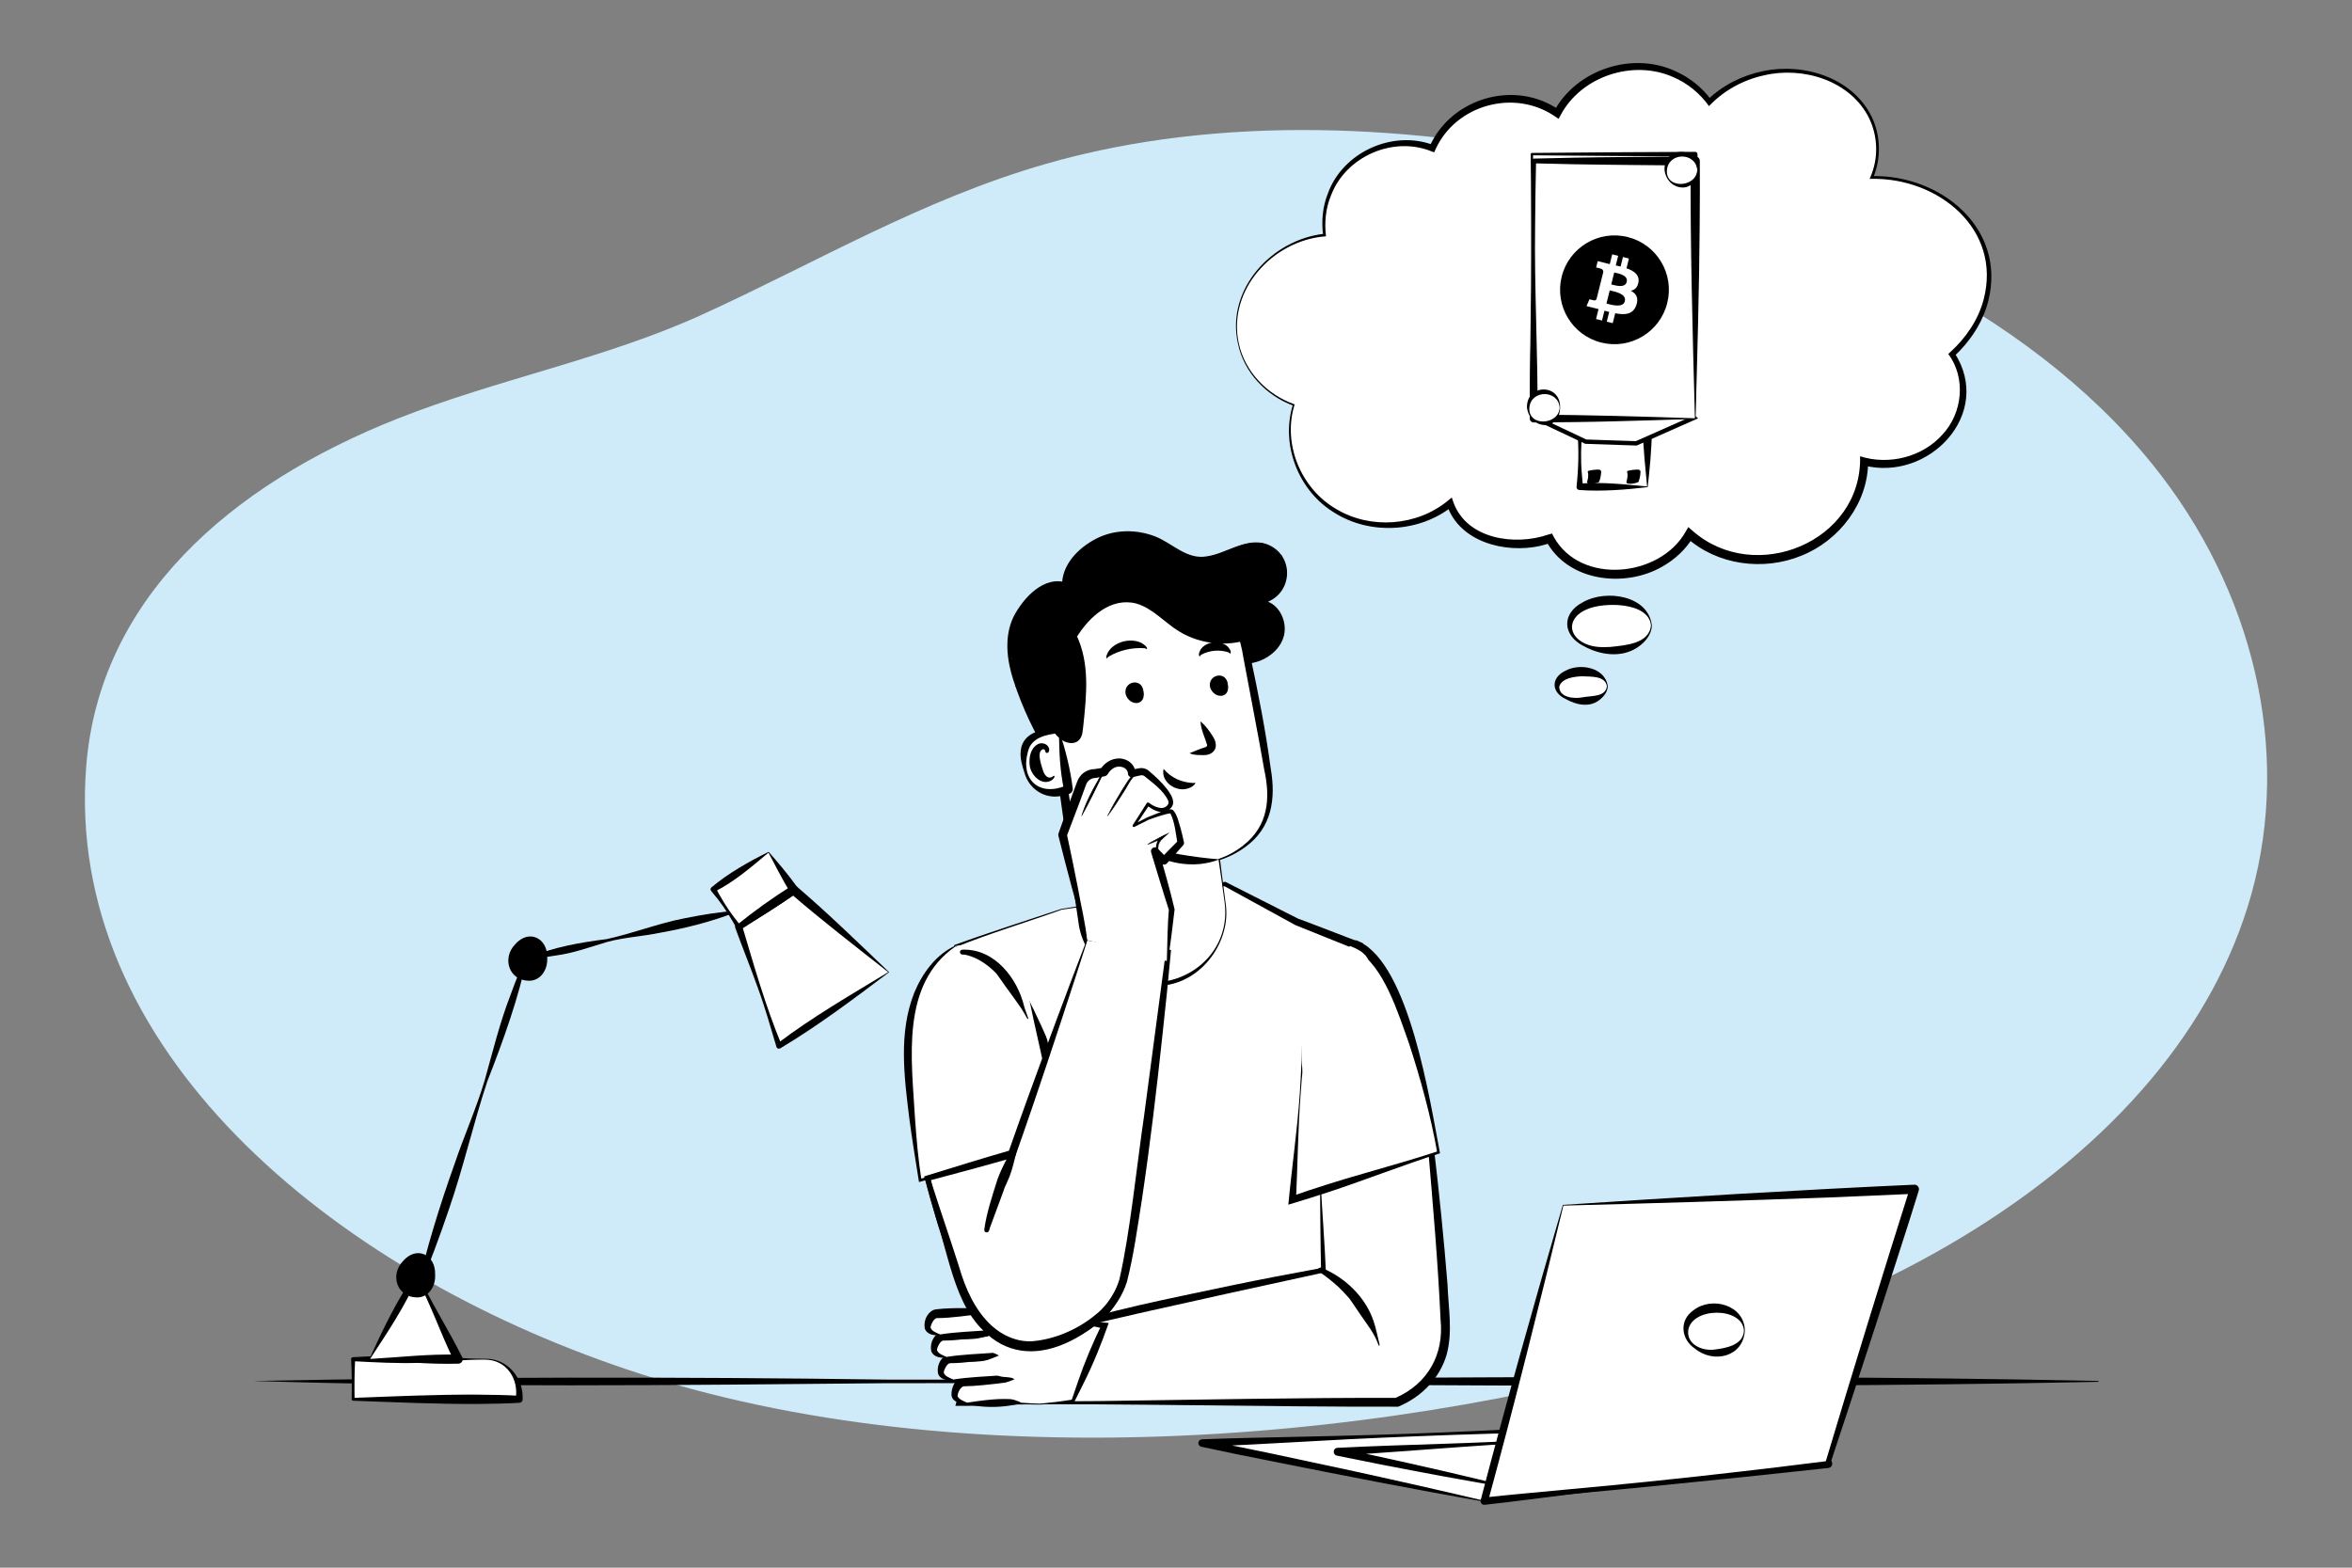 <?xml version="1.0" encoding="UTF-8"?> <!-- Generator: Adobe Illustrator 27.0.1, SVG Export Plug-In . SVG Version: 6.00 Build 0) --> <svg xmlns="http://www.w3.org/2000/svg" xmlns:xlink="http://www.w3.org/1999/xlink" version="1.1" id="Layer_1" x="0px" y="0px" viewBox="0 0 540 360" style="enable-background:new 0 0 540 360;" xml:space="preserve"><rect x="0" y="0" width="540" height="360" fill="#808080" stroke="none"/> <style type="text/css"> .st0{fill:#CFEBF9;} .st1{fill:#FFFFFF;} .st2{fill:#FFFFFF;stroke:#000000;stroke-miterlimit:10;} </style> <g> <path class="st0" d="M494.02,247.66c-23.27,27.86-59.39,48.63-98.2,60.62c-73.88,22.83-174.5,32.18-251.8,6.22 C75.58,291.52,14.64,240.55,19.8,175.91c3.04-38.07,32.55-64.39,71.59-79.82c22.85-9.03,47.38-13.63,69.74-23.81 c26.09-11.88,50.53-26.47,78.97-34.64c39.79-11.44,84.51-9.24,126.41-0.02c49.57,10.91,98.58,32.96,127.66,68.99 c23.39,28.98,31.87,65.72,22.77,98.58C512.62,220.71,504.66,234.93,494.02,247.66z"></path> </g> <g> <g> <path d="M58.2,317.12c47.9-0.94,97.66-0.98,145.61-0.31c92.66,0.12,185.33-1.63,277.98,0.31c0,0,0,0.2,0,0.2 c-92.65,1.94-185.33,0.19-277.98,0.31C155.99,318.1,105.59,318.64,58.2,317.12L58.2,317.12z"></path> </g> <g> <path class="st1" d="M243.73,208.8c0,0-0.39,0.13-1.07,0.36c-4.78,1.61-18.98,6.31-23.28,8.07c0,0,7.6,67.27,8.5,73.52 c0.89,6.25,1.12,31.26,1.12,31.26h80.91c0,0-0.22-67.41,0.02-77.87c0.3-13.53,1.98-26.91,1.98-26.91l-14.13-5.52L281.24,203 L243.73,208.8z"></path> <path d="M243.75,208.9c-7.09,2.59-17.4,5.71-24.27,8.59c0,0,0.17-0.29,0.17-0.29c2.12,15.42,4.8,36.99,6.65,52.21 c0.49,4.28,1.72,15.46,2.19,19.62c1.12,10.94,0.82,22.01,0.93,32.98c0,0-0.44-0.44-0.44-0.44c26.24,0.26,54.67,0.03,80.91-0.3 c0,0-0.74,0.75-0.74,0.75s-0.17-26.22-0.17-26.22c-0.14-15.5-0.14-37.18-0.08-52.45c0.28-8.78,0.93-17.51,2.05-26.22 c0,0,0.59,0.99,0.59,0.99c-0.05-0.02-14.08-5.67-14.13-5.68c-0.02-0.02-16.38-8.98-16.41-9c0,0,0.3,0.05,0.3,0.05 s-9.39,1.31-9.39,1.31C265.96,205.59,249.91,207.98,243.75,208.9L243.75,208.9z M243.71,208.71c10.64-1.6,26.97-4.43,37.46-6.19 c0,0,0.15-0.03,0.15-0.03s0.15,0.08,0.15,0.08s16.67,8.44,16.67,8.44c-0.37-0.23,14.16,5.42,14.11,5.35c0,0,0.67,0.25,0.67,0.25 c-0.93,8.89-1.72,17.84-1.94,26.78c-0.02,13.06-0.05,39.35-0.15,52.41c0,0-0.18,26.21-0.18,26.21s-0.01,0.75-0.01,0.75 s-0.74-0.01-0.74-0.01c-26.24-0.34-54.67-0.57-80.91-0.3c0,0-0.43,0-0.43,0s-0.01-0.44-0.01-0.44 c-0.22-8.76-0.45-17.55-1.01-26.27c-0.22-3.67-1.05-9.3-1.45-13.02c-2.53-20.22-4.95-45.04-7-65.46c0,0-0.02-0.22-0.02-0.22 s0.2-0.08,0.2-0.08C226.13,214.44,236.68,211.05,243.71,208.71L243.71,208.71z"></path> </g> <g> <path class="st1" d="M219.38,217.23c0,0-11.87,5.26-10.94,26.35c0.63,14.35,2.8,27.47,2.8,27.47l33.37-9.61l-8.48-36.62 L219.38,217.23z"></path> <path d="M219.38,217.33c-12.67,8.73-10.06,26.01-9.31,39.36c0.34,4.78,0.74,9.57,1.49,14.31c0,0-0.39-0.25-0.39-0.25 c10.98-3.08,22.23-6.97,33.19-10.21c0,0-0.65,1.11-0.65,1.11c-2.99-12.02-5.87-24.55-8.34-36.65c0,0,0.44,0.54,0.44,0.54 C230.89,223.17,224.2,219.8,219.38,217.33L219.38,217.33z M219.38,217.13c5.04,1.91,12.32,5.03,17.41,7.12 c2.38,9.23,4.65,18.49,6.72,27.8c0.09,0.31,2.2,10.07,2.22,10.06c0,0-0.85,0.23-0.85,0.23c-11.02,3.08-22.6,5.79-33.54,9.01 c0,0-0.34,0.1-0.34,0.1l-0.06-0.35c-0.76-4.75-1.54-9.5-2.17-14.28c-1.17-9.54-2.51-19.63,1.13-28.84 C211.78,223.47,214.84,219.23,219.38,217.13L219.38,217.13z"></path> </g> <g> <g> <g> <g> <g> <g> <path d="M289.98,124.8c-5.18-1.12-10.06,3.85-15.33,3.27c-3.2-0.35-5.79-2.66-8.72-3.99c-4.38-1.98-10.34-1.86-14.43,0.67 c-4.09,2.53-6.65,5.08-6.83,9.89c-4.08-1.9-10.16,3.54-11.97,8.46s-0.84,9.75,0.84,14.71c2.9,8.54,7.49,16.5,13.44,23.28 c0.53,0.6,1.34,1.24,2.03,0.85c0.48-0.28,0.59-0.91,0.63-1.46c0.35-4.7-0.64-9.37-1.43-14.01c-0.8-4.64-1.4-9.44-0.3-14.02 c1.1-4.58,4.24-8.94,8.77-10.23c3.34-0.96,6.97-0.15,10.13,1.29c3.17,1.44,6.01,3.49,9.05,5.17c3.04,1.69,6.41,3.04,9.88,2.9 c3.47-0.14,7.05-2.09,8.26-5.35c1.21-3.26-0.82-7.58-4.27-8.01c3.09-0.55,5.58-3.47,5.64-6.61 C295.43,128.47,293.05,125.46,289.98,124.8z"></path> <path d="M289.96,124.9c-4.54-0.84-8.36,2.43-12.68,3.28c-4.62,1.24-8.51-2.56-12.51-3.94c-2.02-0.68-4.18-0.9-6.29-0.75 c-4.22,0.2-8.2,2.52-10.9,5.6c-1.63,1.85-2.1,4.4-2.09,6.85c-0.94-0.39-2.04-0.95-3.12-0.8c-3.75,0.62-6.77,3.81-8.57,7.03 c-4.83,9.28,2.74,23.43,7.91,31.42c1.35,2.03,2.86,3.94,4.43,5.79c0.69,0.65,1.43,1.99,2.37,2.15 c1.21,0.02,0.35-6.25,0.25-7.29c-1.39-9.47-5.27-20.7,1.68-29.02c4.91-6.16,13.01-5.17,19.07-1.56 c5.46,3.03,10.78,7.62,17.24,6.91c2.88-0.37,5.89-2.14,6.78-5.01c0.84-2.74-0.8-6.49-3.84-6.96c0,0-2.62-0.39-2.62-0.39 l2.6-0.38C296.79,136.46,297.05,126.75,289.96,124.9L289.96,124.9z M290,124.71c7.42,1.87,7.31,12.09-0.19,13.9 c0,0-0.02-0.78-0.02-0.78c3.7,0.44,5.82,4.63,5.01,8.08c-0.43,1.77-1.55,3.29-2.96,4.37c-4.27,3.38-10.41,2.42-14.83,0.14 c-5.72-2.74-10.79-7.49-17.27-7.55c-6.42-0.14-10.69,6.11-11.31,12.03c-0.39,3.11-0.15,6.31,0.3,9.5 c0.21,2.6,3.83,18.74-0.3,18.2c-1.48-0.25-2.1-1.66-3-2.61c-1.54-1.92-2.97-3.92-4.31-5.98c-3.6-5.48-6.38-11.46-8.42-17.69 c-1.53-4.65-2.23-10.07,0-14.69c2.18-4.27,7.04-9.66,12.36-7.76c0,0-1.24,0.76-1.24,0.76c-0.09-4.98,3.71-8.78,7.87-10.94 c4.24-2.17,9.22-2.16,13.5-0.52c4.1,1.61,7.33,5.48,12.03,4.56C281.5,127.06,285.45,123.81,290,124.71L290,124.71z"></path> </g> </g> </g> </g> <g> <g> <g> <path class="st1" d="M281.28,207.33l-1.34-9.98c0,0,13-3.65,11.57-16.91c-0.69-6.4-3.18-19.47-5.57-31.28 c-2.57-12.7-14.46-21.29-27.32-19.74l-1.28,0.15c-13.68,2.46-19.23,15.45-16.4,29.06l7.71,53.25 c1.3,8.96,9.59,15.2,18.56,13.96l0,0C276.19,224.6,282.48,216.32,281.28,207.33z"></path> <path d="M281.18,207.35c-0.47-3.37-0.91-6.75-1.43-10.11c2.09-0.68,4.07-1.78,5.77-3.16c5.68-4.48,6.2-10.74,4.73-17.37 c-1.48-8.57-3.2-17.13-4.78-25.71c-0.65-4.29-2.1-8.28-4.7-11.74c-11.17-15.03-36.24-12.66-39.45,7.47 c-0.73,4.26-0.25,8.54,0.57,12.75c1.37,8.62,2.63,17.27,3.96,25.9c1.31,8.64,2.54,17.29,3.74,25.94 c0.29,2.08,0.87,4.04,1.87,5.85c3.08,5.75,9.57,8.84,15.98,8.2C275.43,224.05,282.36,217.04,281.18,207.35L281.18,207.35z M281.38,207.32c1.4,8.79-5.42,18.2-14.41,18.99c0,0,0.31,0.05,0.31,0.05c-9.31,1.71-18.65-5.34-19.7-14.76 c-2.63-17.26-4.99-34.55-7.32-51.85c-0.76-4.37-1.13-8.88-0.2-13.27c4.04-20.58,29.46-22.88,41.62-7.94 c2.82,3.44,4.58,7.81,5.39,12.13c1.83,8.54,3.52,17.12,4.68,25.81c1.22,7.01,0.25,13.65-5.88,18.05 c-1.79,1.31-3.77,2.32-5.89,2.98c0,0,0.12-0.19,0.12-0.19C280.5,200.66,280.95,203.99,281.38,207.32L281.38,207.32z"></path> </g> </g> <g> <g> <path d="M279.96,197.34c-5.82,2.33-12.97,1.01-17.85-2.83C268.13,195.75,273.75,196.86,279.96,197.34L279.96,197.34z"></path> </g> </g> <g> <g> <g> <g> <g> <path d="M281.87,157.2c0.16,1.03-0.55,2.02-1.58,2.2c-1.03,0.18-2-0.51-2.17-1.54c-0.16-1.03,0.55-2.02,1.58-2.2 C280.73,155.48,281.71,156.17,281.87,157.2z"></path> <path d="M281.92,157.2c0.57,3.25-3.1,3.4-4.07,0.71C277.1,154.93,281.57,153.83,281.92,157.2L281.92,157.2z M281.82,157.21 c-0.44-1.76-3.38-1.26-3.43,0.61c-0.08,1.01,0.99,1.58,1.84,1.17C280.96,158.71,281.97,158.19,281.82,157.21L281.82,157.21 z"></path> </g> </g> </g> </g> </g> <g> <g> <g> <g> <g> <path d="M262.49,158.83c0.17,1.06-0.54,2.06-1.58,2.24c-1.03,0.18-2.01-0.53-2.17-1.58c-0.17-1.06,0.54-2.06,1.57-2.24 C261.36,157.07,262.33,157.78,262.49,158.83z"></path> <path d="M262.54,158.82c0.58,3.29-3.09,3.45-4.07,0.71C257.71,156.52,262.2,155.39,262.54,158.82L262.54,158.82z M262.45,158.84c-0.45-1.78-3.38-1.33-3.43,0.61c-0.08,1.01,0.98,1.62,1.84,1.21C261.6,160.38,262.6,159.82,262.45,158.84 L262.45,158.84z"></path> </g> </g> </g> </g> </g> <g> <g> <g> <g> <g> <path class="st1" d="M275.63,165.65c0.68,1.33,1.33,2.59,1.95,3.8c0.27,0.57,0.69,1.2,0.51,2.01 c-0.09,0.41-0.44,0.73-0.76,0.86c-0.32,0.14-0.61,0.18-0.87,0.23c-2.05,0.36-3.33,0.52-3.35,0.41"></path> <path d="M275.63,165.65c1.2,1.03,2.08,2.24,2.88,3.54c0.23,0.39,0.59,0.99,0.63,1.78c0.1,1.7-1.45,2.53-2.95,2.43 c-1.03-0.03-2.11,0.04-3.07-0.44c1.14-0.44,2.29-1,3.49-1.33c0.13-0.05,0.34-0.13,0.4-0.2c0.13-0.12,0.14-0.22,0.13-0.38 C276.66,169.37,275.69,167.54,275.63,165.65L275.63,165.65z"></path> </g> </g> </g> </g> </g> <g> <g> <g> <g> <g> <path class="st1" d="M274.42,179.7c0.05,0.13-0.47,0.49-1.46,0.64c-0.97,0.15-2.43,0.01-3.7-0.81 c-1.27-0.82-1.92-2.05-2.1-2.94"></path> <path d="M274.42,179.7c0.05,0.25-0.17,0.45-0.31,0.6c-0.49,0.47-1.12,0.74-1.79,0.87c-2.61,0.57-5.84-1.78-5.17-4.59 c1.77,2.05,4.09,3.09,6.73,3.22C274.06,179.79,274.29,179.83,274.42,179.7L274.42,179.7z"></path> </g> </g> </g> </g> </g> <g> <path class="st1" d="M254.18,151.27c-0.17-0.22,0.1-0.78,0.82-1.41c0.71-0.63,1.88-1.28,3.29-1.62 c1.41-0.33,2.75-0.26,3.67-0.01c0.92,0.25,1.41,0.63,1.36,0.9"></path> <path d="M254.18,151.27c-0.23-0.18-0.17-0.54-0.11-0.78c0.56-1.73,2.3-2.81,3.99-3.22c1.7-0.38,3.74-0.19,5.01,1.12 c0.16,0.19,0.38,0.49,0.24,0.75c-0.1-0.22-0.35-0.23-0.54-0.28c-2.83-0.21-5.79,0.47-8.24,1.92 C254.39,150.91,254.17,151.03,254.18,151.27L254.18,151.27z"></path> </g> <g> <path class="st1" d="M275.5,150.79c-0.17-0.22,0-0.71,0.57-1.22c0.56-0.51,1.55-0.99,2.71-1.09c1.16-0.1,2.22,0.2,2.86,0.6 c0.65,0.4,0.91,0.86,0.77,1.1"></path> <path d="M275.5,150.79c-0.21-0.1-0.26-0.42-0.23-0.64c0.26-1.59,1.93-2.53,3.42-2.67c1.49-0.13,3.31,0.5,3.84,2.02 c0.07,0.21,0.08,0.53-0.12,0.67c-0.03-0.21-0.2-0.28-0.34-0.36c-2.02-0.69-4.44-0.48-6.31,0.56 C275.65,150.48,275.49,150.58,275.5,150.79L275.5,150.79z"></path> </g> </g> <g> <g> <g> <g> <g> <g> <g> <g> <g> <g> <g> <g> <g> <path class="st1" d="M243.2,168.31c-0.24-0.07-9.42-1.6-8.05,7.42c1.38,9.02,10.15,5.78,10.12,5.52 C245.25,180.98,243.2,168.31,243.2,168.31z"></path> <path d="M243.13,168.37c-2.93,0.27-6.39,1.01-7.12,4.23c-1.8,6.41,2.55,10.36,8.65,7.84 c-0.26,0.15-0.45,0.62-0.39,0.88c0-0.01-0.01-0.05-0.01-0.06C243.38,176.97,243.2,173.18,243.13,168.37 L243.13,168.37z M243.28,168.24c1.33,3.78,2.51,8.59,3.02,12.91c0.04,1.33-1.77,1.44-2.72,1.64 c-3.79,0.75-7.36-1.67-8.36-5.3c-0.54-1.67-1.1-3.45-0.85-5.23C234.81,168.15,239.92,166.71,243.28,168.24 L243.28,168.24z"></path> </g> </g> </g> </g> </g> </g> </g> </g> </g> </g> </g> </g> <g> <g> <g> <g> <g> <g> <g> <g> <g> <g> <g> <g> <g> <path class="st1" d="M242,178.25c-0.04-0.02-0.14,0.13-0.39,0.3c-0.24,0.16-0.67,0.31-1.17,0.2 c-1.01-0.2-2.04-1.59-2.33-3.21c-0.15-0.82-0.1-1.63,0.1-2.32c0.17-0.7,0.53-1.23,1-1.39 c0.46-0.18,0.84,0.05,0.99,0.29c0.16,0.23,0.13,0.42,0.18,0.43c0.03,0.02,0.17-0.18,0.04-0.54 c-0.06-0.17-0.2-0.37-0.44-0.51c-0.24-0.14-0.58-0.18-0.9-0.1c-0.69,0.15-1.22,0.89-1.43,1.65 c-0.25,0.77-0.33,1.68-0.16,2.6c0.34,1.81,1.52,3.37,2.89,3.54c0.66,0.07,1.16-0.2,1.4-0.46 C242.02,178.47,242.04,178.26,242,178.25z"></path> <path d="M241.96,178.34c0.11,0,0.03,0,0.03,0.02c-0.75,0.83-2.06,0.82-2.95,0.2c-2.06-1.24-2.28-4.08-1.08-5.96 c0.27-0.47,0.7-0.98,1.32-1.11c0.62-0.17,1.28,0.29,1.42,0.9c0,0.06,0.05-0.1-0.26-0.21c0,0,0.14,0.05,0.14,0.05 c-0.07-0.05-0.2-0.07-0.27-0.05c-0.09,0.02-0.16,0.07-0.2,0.12c-0.01,0.01-0.02,0.02-0.02,0.02 c-0.04-0.09-0.09-0.22-0.2-0.27c-1.43-0.49-1.59,2.43-1.36,3.33c0.31,1.28,0.76,3.04,2.15,3.51 c0.46,0.1,1.09-0.11,1.23-0.6C241.93,178.29,241.88,178.26,241.96,178.34L241.96,178.34z M242.04,178.15 c0.12,0.1,0.06,0.12,0.07,0.15c-0.04,0.31-0.27,0.56-0.5,0.76c-2.29,1.66-4.98-1.03-5.2-3.33 c-0.22-1.75,0.19-3.93,1.87-4.84c0.99-0.52,2.47-0.03,2.6,1.16c0.08,0.39-0.21,1.07-0.7,0.8 c0,0,0.14,0.05,0.14,0.05c-0.33-0.12-0.29-0.28-0.31-0.29c-0.01-0.04-0.02-0.11-0.03-0.15 c-0.03-0.28-0.29-0.46-0.57-0.4c-1.19,0.52-0.62,2.43-0.41,3.36c0.38,1.04,0.52,2.65,1.71,3.11 c0.4,0.11,0.86-0.04,1.14-0.34C241.9,178.2,241.87,178.14,242.04,178.15L242.04,178.15z"></path> </g> </g> </g> </g> </g> </g> </g> </g> </g> </g> </g> </g> </g> </g> <g> <g> <g> <g> <g> <path d="M288.41,146.05c-5.65,2.25-12.38,1.56-17.45-1.79c-3.55-2.34-6.51-5.97-10.69-6.73c-2.82-0.51-5.77,0.44-8.09,2.11 c-2.32,1.67-4.09,4.02-5.55,6.48c3.37,6.42,2.55,14.14,1.65,21.34c-0.1,0.8-0.23,1.65-0.8,2.22 c-0.97,0.95-2.65,0.5-3.7-0.36c-1.68-1.38-2.53-3.52-3.16-5.61c-1.45-4.75-2.18-9.76-1.68-14.7 c0.5-4.94,2.28-9.8,5.43-13.63c3.94-4.79,9.91-7.75,16.08-8.39c6.17-0.64,12.48,0.94,17.84,4.06 c2.49,1.45,4.84,3.28,6.33,5.74"></path> <path d="M288.44,146.14c-5.56,2.59-12.49,2.07-17.76-1.17c-3.35-2.06-6.06-5.31-9.81-6.38c-5.81-1.49-10.81,3.04-13.74,7.84 c0,0,0.02-0.58,0.02-0.58c3.09,6.53,2.3,13.73,1.59,20.61c-0.18,1.2-0.09,2.49-1,3.49c-1,1.02-2.61,0.77-3.71,0.13 c-2.15-1.32-3.19-3.68-3.97-5.92c-2.29-6.66-3.04-13.97-0.99-20.85c4.11-14.97,21.16-21.02,34.77-15.05 c4.22,1.83,8.54,4.37,10.84,8.49c0,0-0.17,0.1-0.17,0.1c-2.64-3.75-6.93-5.89-11.12-7.43 c-19.55-6.68-36.37,7.23-33.48,27.71c0.29,2.23,0.75,4.45,1.36,6.64c0.58,2.06,1.43,4.29,3.22,5.51 c0.85,0.55,2.02,0.77,2.7,0.13c0.68-0.65,0.67-1.91,0.85-3.03c0.93-6.75,1.44-14.15-2.11-20.25 c2.78-5.58,8.65-11.19,15.42-9.24c4.11,1.21,6.79,4.6,10.14,6.84c4.87,3.32,11.22,4.09,16.87,2.24 C288.37,145.96,288.44,146.14,288.44,146.14L288.44,146.14z"></path> </g> </g> </g> </g> </g> </g> <g> <g> <g> <g> <g> <path class="st1" d="M294.16,127.54c0,0,0.09,0.27,0.01,0.79c-0.07,0.51-0.34,1.29-1.04,2.02c-0.7,0.73-1.85,1.3-3.25,1.53 c-0.7,0.12-1.45,0.19-2.26,0.13c-0.8-0.06-1.68-0.26-2.44-0.79c-0.74-0.52-1.39-1.37-1.44-2.42 c-0.06-1.06,0.68-2.06,1.64-2.54c0.48-0.25,1.03-0.4,1.6-0.4c0.57,0,1.16,0.19,1.64,0.51c0.99,0.65,1.59,1.8,1.73,3 c0.15,1.22-0.25,2.5-1.03,3.49c-0.77,1-1.85,1.77-3.06,2.26c-2.43,0.99-5.25,0.85-7.84,0.09c-2.62-0.75-4.97-2-7.18-3.23 c-2.21-1.22-4.36-2.39-6.54-3.15c-2.17-0.77-4.38-1.06-6.4-0.77c-2.02,0.29-3.8,1.08-5.25,2.04 c-2.91,1.95-4.46,4.46-5.35,6.18c-0.45,0.87-0.73,1.58-0.92,2.06c-0.19,0.48-0.28,0.74-0.3,0.73c-0.01,0,0.01-0.07,0.04-0.2 c0.04-0.13,0.09-0.32,0.17-0.57c0.16-0.49,0.42-1.22,0.85-2.11c0.85-1.75,2.37-4.33,5.33-6.37c1.47-1,3.29-1.83,5.37-2.15 c2.08-0.32,4.38-0.03,6.59,0.74c2.23,0.76,4.4,1.94,6.61,3.15c2.21,1.22,4.53,2.45,7.09,3.18c2.53,0.74,5.24,0.87,7.55-0.06 c1.14-0.46,2.16-1.18,2.88-2.11c0.72-0.93,1.09-2.07,0.96-3.18c-0.13-1.1-0.66-2.15-1.53-2.72 c-0.85-0.61-1.99-0.56-2.85-0.11c-0.87,0.43-1.51,1.3-1.47,2.2c0.03,0.9,0.6,1.69,1.27,2.17c0.69,0.49,1.51,0.7,2.27,0.77 c0.77,0.06,1.52,0.01,2.2-0.09c1.36-0.2,2.48-0.73,3.16-1.41c0.69-0.68,0.98-1.41,1.08-1.91 C294.19,127.81,294.14,127.54,294.16,127.54z"></path> <path d="M294.22,127.46c0.08,0.12,0.03,0.06,0.05,0.1l0.01,0.04c0,0,0.02,0.08,0.02,0.08s0.02,0.16,0.02,0.16 c0.14,5.46-10.67,6.72-11.23,0.95c-0.05-1.08,0.5-2.05,1.24-2.68c1.51-1.37,4.06-1.33,5.45,0.17 c2.16,2.1,1.78,5.81-0.27,7.76c-2.53,2.65-6.51,3.11-9.88,2.34c-8.19-1.77-13.93-9.8-22.45-7.75 c-5.09,1.28-8.57,5.78-10.09,10.61c-0.01,0.03-0.02,0.05-0.06,0.13c0.84,0.35-1.4-0.09-1.1-0.33 c0.73-2.92,2.08-5.65,4.18-7.86c13.78-13.39,24.51,7.23,36.15,2.43c1.27-0.6,2.38-1.63,2.73-2.88 c0.57-1.75-0.71-4.26-2.77-3.6c-1.27,0.36-1.98,1.67-1.1,2.82c0.85,1.21,2.5,1.43,3.93,1.37c2.2,0.01,4.82-1.15,4.99-3.62 c0,0,0-0.08,0-0.08l0-0.04C294.12,127.55,293.91,127.55,294.22,127.46L294.22,127.46z M294.11,127.62 c0.29-0.08,0.09-0.05,0.15-0.04c0,0,0,0.03,0,0.03c0.21,4.52-7.48,6.13-10.05,3.02c-1.5-1.69-0.53-4.22,1.54-4.9 c1.92-0.85,4.24,0.61,4.8,2.55c1.66,5.05-4.27,8.54-8.62,8.11c-8.34-0.2-14.41-8.13-22.62-7.85 c-5.82,0.25-10.62,5.34-12.22,10.59c0.29-0.2-1.91-0.66-1.07-0.34c-0.02,0.03,0,0,0.01-0.01c0,0,0.05-0.13,0.05-0.13 c0.14-0.28,0.22-0.57,0.37-0.84c2.41-6.11,8.71-11.18,15.53-10.01c8.12,1.29,14.27,8.4,22.47,6.95 c2.65-0.48,5.6-2.7,5.02-5.6c-0.22-1.32-1.24-2.47-2.44-2.5c-1.16-0.06-2.61,0.88-2.62,2.1c0.29,3.25,4.8,3.2,7.15,2.29 c1.38-0.53,2.6-1.86,2.52-3.4c0,0,0-0.03,0-0.03C294.09,127.61,294.03,127.52,294.11,127.62L294.11,127.62z"></path> </g> </g> </g> </g> </g> <g> <g> <g> <g> <g> <path class="st1" d="M232.02,151.1c0.02-0.1,1.08,0.39,2.85,0.39c0.88-0.02,1.93-0.21,3-0.68c1.07-0.46,2.17-1.18,3.2-2.04 c2.06-1.77,3.05-4.16,3.39-5.88c0.35-1.75,0.18-2.87,0.27-2.88c0.03,0,0.09,0.27,0.14,0.78c0.04,0.51,0.05,1.25-0.09,2.16 c-0.27,1.79-1.25,4.3-3.4,6.16c-1.07,0.9-2.2,1.62-3.33,2.08c-1.12,0.47-2.24,0.64-3.16,0.62c-0.92-0.03-1.65-0.21-2.13-0.38 C232.26,151.26,232.02,151.13,232.02,151.1z"></path> <path d="M231.93,151.07c0.05-0.11,0.18-0.08,0.27-0.06c0.73,0.19,1.5,0.29,2.25,0.22c2.36-0.24,4.17-1.82,6.08-3.11 c2.51-1.69,4.17-4.69,3.68-7.81c-0.01-0.13-0.03-0.26,0-0.4c0.03-0.2,0.28-0.41,0.48-0.41c0,0-0.03,0-0.03,0 c0.35-0.04,0.55,0.24,0.62,0.54c2.02,7.27-5.96,14.89-13.03,11.3c-0.04-0.02-0.18-0.09-0.22-0.11c0,0-0.04-0.03-0.04-0.03 C231.98,151.17,231.96,151.26,231.93,151.07L231.93,151.07z M232.12,151.13c-0.02-0.16-0.02-0.06-0.01-0.09 c0.72,0.36,1.56,0.49,2.36,0.46c2.41-0.18,4.39-1.72,6.2-3.21c2.24-1.94,3.68-5.02,3.59-8.02c0,0,0-0.05,0-0.05 c0-0.01,0.02,0.03,0.02,0.04c0.05,0.08,0.02,0.05,0.14,0.16c0.06,0.1,0.44,0.11,0.32,0.1c0.19,0.03,0.47-0.23,0.45-0.39 c-0.02,0.09-0.05,0.38-0.06,0.49c-0.67,7.1-5.02,13.22-12.84,10.62c0,0-0.15-0.04-0.15-0.04s-0.07-0.01-0.07-0.01 s-0.02,0-0.02,0C232.07,151.18,232.12,151.16,232.12,151.13L232.12,151.13z"></path> </g> </g> </g> </g> </g> <g> <g> <g> <g> <g> <path class="st1" d="M233.21,157.6c0-0.08,1.09,0.02,2.78-0.28c1.68-0.29,3.99-1.1,5.99-2.79c2-1.7,3.17-3.85,3.73-5.46 c0.57-1.62,0.64-2.71,0.73-2.7c0.03,0,0.04,0.27-0.01,0.76c-0.04,0.49-0.16,1.19-0.42,2.04c-0.49,1.68-1.67,3.94-3.74,5.7 c-2.08,1.76-4.5,2.55-6.24,2.76c-0.87,0.11-1.59,0.12-2.08,0.08C233.47,157.69,233.2,157.63,233.21,157.6z"></path> <path d="M233.11,157.6c0.01-0.07,0.09-0.12,0.15-0.12c0.77-0.04,1.56-0.11,2.3-0.34c2.2-0.69,4.13-2.06,5.98-3.32 c2.48-1.6,4.28-4.35,4.35-7.39c0.01-0.29,0.27-0.62,0.62-0.56c0.43,0.11,0.43,0.37,0.48,0.61c0.31,3.55-1.44,7.06-4.14,9.32 c-2.53,2.14-5.92,2.47-9.07,2.04c-0.12-0.02-0.41-0.05-0.54-0.09c0,0-0.04-0.01-0.04-0.01 C233.19,157.68,233.18,157.77,233.11,157.6L233.11,157.6z M233.31,157.61c-0.06-0.15-0.04-0.06-0.04-0.08 c0,0,0.03,0.01,0.03,0.01c0.03,0.01,0.18,0.03,0.21,0.03c1.47,0.16,2.97-0.31,4.25-0.97c4.07-1.97,7.46-5.65,8.19-10.08 c0.04,0.09,0.07,0.29,0.42,0.37c0.18,0.04,0.42-0.07,0.5-0.23c0.04-0.08,0.02-0.07,0.02-0.06c-0.02,0.02-0.05,0.15-0.06,0.18 c0,0-0.18,0.59-0.18,0.59c-1.36,4.2-3.58,9.3-8.5,10.06c-1.55,0.29-3.09,0.21-4.64,0.24c0,0-0.15,0.01-0.15,0.01 s-0.07,0.01-0.07,0.01c-0.01,0-0.02,0-0.02,0s-0.01,0-0.01,0C233.29,157.68,233.31,157.64,233.31,157.61L233.31,157.61z"></path> </g> </g> </g> </g> </g> </g> <g> <path class="st1" d="M303.16,271.92l0.68,19.76c0,0-57.28,11.35-64.65,15.14c-7.37,3.8-10.38,4.38-9.93,15.32l91.53-0.16 c0,0,11.28-4.23,11.06-16.51c-0.22-12.28-3.29-41.79-3.29-41.79L303.16,271.92z"></path> <path d="M303.24,271.98c0.29,5.81,0.93,13.99,1.15,19.68c0,0,0.02,0.46,0.02,0.46s-0.47,0.1-0.47,0.1 c-10.55,2.27-31.75,6.94-42.27,9.32c-6.13,1.42-12.29,2.77-18.34,4.5c-1.7,0.49-3.4,1.06-4.96,1.87 c-7.81,3.47-8.98,5.66-8.76,14.22c0,0-0.36-0.34-0.36-0.34c7.63,0.07,15.26,0,22.88-0.05c21.57-0.3,48.23-0.81,68.28-0.73 c7.38-3.25,11.17-9.95,10.33-18.01c-0.59-13.1-1.75-26.17-2.85-39.24c0,0,0.85,0.55,0.85,0.55 C322.4,266.26,309.62,270.08,303.24,271.98L303.24,271.98z M303.07,271.86c6.28-2.21,18.98-6.64,25.29-8.79 c0,0,0.75-0.26,0.75-0.26l0.1,0.81c1.24,10.45,2.29,20.91,3.13,31.4c0.19,5.37,1.24,10.68-0.2,16.04 c-1.57,5.43-5.78,9.72-10.97,11.9c0,0-0.16,0.07-0.16,0.07s-0.2,0-0.2,0c-30,0.07-61.5-0.76-91.53-0.53c0,0-0.34,0-0.34,0 c-0.07-1.93-0.12-3.87,0.11-5.82c0.3-4.09,2.84-6.86,6.4-8.57c1.45-0.77,3.39-1.87,4.89-2.46c13.77-4.77,27.95-7.37,42.13-10.41 c7.07-1.47,14.16-2.82,21.27-4.12c0,0-0.44,0.56-0.44,0.56C303.17,285.87,303.11,277.74,303.07,271.86L303.07,271.86z"></path> </g> <g> <g> <g> <g> <g> <g> <path class="st1" d="M238.74,322.45l7.61-0.7l7.26-17.35c-1.18-0.2-25.67-3.82-27.12-3.42l-5.87,20.87 C220.61,321.85,238.21,322.45,238.74,322.45z"></path> <path d="M238.73,322.35c2.53-0.24,5.06-0.55,7.58-0.96c0,0-0.3,0.22-0.3,0.22l1.53-4.46c1.52-4.46,3.37-8.79,5.42-13.02 c0,0,0.52,0.95,0.52,0.95c-2.21-0.44-4.46-0.91-6.7-1.31c-6.56-1.13-13.45-1.82-20.08-2c0,0,0.58-0.57,0.58-0.57 c-1.77,7.01-3.59,14-5.73,20.91c0,0-0.91-1.25-0.91-1.25c1.5,0.09,3.01,0.21,4.51,0.34 C229.54,321.65,234.35,322.21,238.73,322.35L238.73,322.35z M238.74,322.55c-6.38-0.22-13.01,0.4-19.39,0.28 c1.86-7.43,4.07-14.76,6.34-22.07c0,0,0.17-0.53,0.17-0.53c1.44-0.2,2.72,0.07,4.11,0.25c3.29,0.52,6.88,1.15,10.14,1.67 c4.27,0.68,10.1,1.24,14.44,1.66c-1.66,4.73-3.53,9.39-5.78,13.87c0,0-2.1,4.22-2.1,4.22l-0.11,0.21 C243.95,322.17,241.34,322.32,238.74,322.55L238.74,322.55z"></path> </g> </g> </g> <g> <g> <g> <g> <g> <g> <g> <g> <path class="st1" d="M221.98,322.18c0.02,0.04,0.16,0.07,0.41,0.09c2.02,0.22,11.37-0.35,11.37-0.35 c0.43-1.21-0.38-4.83-1.54-5.04c-1.16-0.21-11.11,0.46-11.11,0.46s-1.57,0.21-1.96,2.84 C218.91,321.81,221.98,322.18,221.98,322.18z"></path> <path d="M222.04,322.1c3.82-0.56,7.8-1.16,11.69-0.65c0,0-0.42,0.32-0.42,0.32c0.57-0.98-0.14-4.85-1.58-4.39 c-1.69,0.22-4.23,0.54-5.96,0.69c-1.44,0.15-3.04,0.25-4.5,0.28c0.07-0.03-0.13,0.02-0.23,0.07 c-0.66,0.38-1.17,1.42-1.19,2.2C220.18,321.35,221.21,321.76,222.04,322.1L222.04,322.1z M221.93,322.26 c-1.32,0.17-3.53-0.32-3.48-2.12c0.04-1.24,0.44-2.54,1.5-3.34c0.53-0.53,1.92-0.55,2.68-0.63 c1.01-0.07,2.02-0.12,3.03-0.12c2.03-0.02,4.03-0.04,6.11,0.27c0.24,0.04,0.6,0.06,0.95,0.3 c0.71,0.58,0.89,1.45,1.14,2.24c0.26,1.16,0.58,2.22,0.31,3.47c-3.04,0.71-6.13,0.94-9.23,0.61 C223.9,322.79,222.87,322.77,221.93,322.26L221.93,322.26z"></path> </g> </g> </g> </g> <g> <g> <g> <g> <path class="st1" d="M218.83,316.87c0.02,0.03,0.16,0.07,0.41,0.09c2.02,0.22,10.86,0.12,11.24-0.95 c0.43-1.21-0.25-4.23-1.41-4.44c-1.16-0.21-11.11,0.46-11.11,0.46s-1.57,0.21-1.96,2.84 C215.75,316.5,218.83,316.87,218.83,316.87z"></path> <path d="M218.88,316.79c3.63-0.59,7.6-0.69,11.17-0.97c0.47-0.96,0.13-3.18-0.97-3.79c-3.6,0.32-7.36,1.01-11.01,1.01 c-0.57,0.08-1.28,1.31-1.4,2.13C216.89,316.04,218.06,316.42,218.88,316.79L218.88,316.79z M218.77,316.96 c-1.2,0.09-2.77-0.07-3.37-1.4c-0.38-1.59,0.28-3.56,1.9-4.37c0.15-0.09,0.59-0.18,0.85-0.19 c1.83-0.21,3.7-0.25,5.55-0.25c1.48-0.02,2.97,0.05,4.48,0.24c0.39,0.07,0.72,0.03,1.28,0.28 c0.45,0.29,0.65,0.68,0.83,1.04c0.48,1.22,0.8,2.48,0.62,3.79c-0.06,0.4-0.61,0.72-0.9,0.85 c-2.16,0.96-4.47,1.01-6.76,0.89C221.73,317.68,220.18,317.64,218.77,316.96L218.77,316.96z"></path> </g> </g> </g> </g> <g> <g> <g> <g> <path class="st1" d="M217.26,311.68c0.02,0.03,0.16,0.07,0.41,0.09c2.02,0.22,10.86,0.12,11.24-0.95 c0.43-1.21-0.25-4.23-1.41-4.44c-1.16-0.21-11.11,0.46-11.11,0.46s-1.57,0.21-1.96,2.84 C214.19,311.31,217.26,311.68,217.26,311.68z"></path> <path d="M217.32,311.6c3.63-0.59,7.6-0.69,11.17-0.97c0.47-0.96,0.13-3.18-0.97-3.79c-3.6,0.32-7.36,1.01-11.01,1.01 c-0.56,0.07-1.28,1.31-1.4,2.13C215.33,310.85,216.5,311.23,217.32,311.6L217.32,311.6z M217.2,311.77 c-1.2,0.09-2.77-0.07-3.37-1.4c-0.38-1.59,0.28-3.56,1.9-4.37c0.15-0.09,0.59-0.18,0.85-0.19 c1.83-0.21,3.7-0.26,5.55-0.25c1.48-0.02,2.97,0.05,4.48,0.24c0.39,0.07,0.72,0.03,1.28,0.28 c0.45,0.29,0.65,0.68,0.83,1.04c0.48,1.22,0.8,2.48,0.62,3.79c-0.06,0.4-0.61,0.72-0.9,0.84 c-2.16,0.96-4.47,1.01-6.76,0.89C220.16,312.49,218.62,312.45,217.2,311.77L217.2,311.77z"></path> </g> </g> </g> </g> <g> <g> <g> <g> <path class="st1" d="M215.79,306.52c0.02,0.03,0.16,0.07,0.41,0.09c2.02,0.22,10.86,0.12,11.24-0.95 c0.43-1.21-0.25-4.23-1.41-4.44c-1.16-0.21-11.11,0.46-11.11,0.46s-1.57,0.21-1.96,2.84 C212.72,306.15,215.79,306.52,215.79,306.52z"></path> <path d="M215.85,306.44c3.63-0.59,7.6-0.69,11.17-0.97c0.47-0.96,0.13-3.18-0.97-3.79c-3.6,0.32-7.36,1.01-11.01,1.01 c-0.57,0.08-1.28,1.31-1.4,2.13C213.85,305.69,215.03,306.07,215.85,306.44L215.85,306.44z M215.73,306.61 c-1.2,0.09-2.77-0.07-3.37-1.4c-0.38-1.59,0.28-3.56,1.9-4.37c0.15-0.09,0.59-0.18,0.85-0.19 c1.83-0.21,3.7-0.26,5.55-0.25c1.48-0.02,2.97,0.05,4.48,0.24c0.39,0.07,0.72,0.03,1.28,0.28 c0.45,0.29,0.65,0.68,0.83,1.04c0.48,1.22,0.8,2.48,0.62,3.79c-0.01,0.1-0.17,0.39-0.28,0.46 c-2.2,1.42-4.89,1.36-7.38,1.27C218.69,307.33,217.15,307.29,215.73,306.61L215.73,306.61z"></path> </g> </g> </g> </g> <path class="st1" d="M229.04,300.33c-1.33,0.5-2.66,1-3.99,1.5c0.54,1.21,1.08,2.43,1.63,3.64c0.9,0.46,1.79,0.91,2.69,1.37 C229.25,304.67,229.14,302.5,229.04,300.33z"></path> <path class="st1" d="M230.42,305.51c-0.01,0-1.89,0.71-1.9,0.71c-0.01,0.01-2.08,0.78-2.1,0.79 c0.54,1.21,1.08,2.43,1.63,3.64c0.89,0.42,1.78,0.84,2.67,1.27C230.62,309.79,230.52,307.65,230.42,305.51z"></path> <path class="st1" d="M231.12,310.59c0,0-1.57,0.62-1.58,0.62c-0.04,0.01-4.36,1.72-4.39,1.73c1.2,0.93,2.4,1.86,3.6,2.79 c0.49,0.23,1.29,0.52,2.29,0.5c0.35-0.01,0.66-0.05,0.93-0.11C231.7,314.28,231.41,312.43,231.12,310.59z"></path> <path class="st1" d="M234.59,316.12c-1.33,0.5-2.66,1-3.99,1.5c0.54,1.21,1.08,2.43,1.63,3.64c0.85,0.29,1.7,0.58,2.55,0.88 L234.59,316.12z"></path> </g> </g> <g> <g> <g> <path class="st1" d="M243.44,303.06c0,0-16.67-7.41-17.72-6.34c-1.04,1.07-2.65,4.51-2.65,4.51L243.44,303.06z"></path> <path d="M243.34,303.04c-0.03,0.02-0.02,0.09,0,0.1c0,0.01-0.03,0-0.04-0.01l-0.09-0.02c-1.91-0.43-3.8-1.04-5.64-1.69 c-1.89-0.68-3.78-1.37-5.57-2.28c-1.91-0.89-3.99-2.21-6.04-2.19c-1.07,1.29-1.62,3.04-2.22,4.59c0,0-0.6-1.03-0.6-1.03 C229.96,300.36,236.56,302.25,243.34,303.04L243.34,303.04z M243.53,303.09c-7.04-0.17-14.6,0.17-21.61-1.33 c0.68-1.16,1.4-2.34,2.16-3.43c0.75-0.94,1.24-2.29,2.45-1.99c0.9,0.12,2.12,0.47,3.02,0.67 c4.76,0.93,9.23,2.91,13.29,5.52c0,0,0.32,0.22,0.32,0.22l0.16,0.11C243.4,302.91,243.54,302.99,243.53,303.09 L243.53,303.09z"></path> </g> </g> </g> </g> </g> </g> </g> </g> <g> <g> <path class="st1" d="M316.64,308.92c-0.07,0.02-0.41-1.19-1.2-3.06c-0.39-0.93-0.93-2.01-1.58-3.18 c-0.67-1.15-1.47-2.39-2.42-3.6c-0.95-1.21-1.95-2.29-2.91-3.22c-0.97-0.92-1.89-1.7-2.7-2.31c-1.61-1.22-2.71-1.85-2.67-1.91 c0.01-0.02,0.3,0.12,0.8,0.39c0.5,0.27,1.21,0.71,2.04,1.3c0.84,0.58,1.79,1.35,2.78,2.27c0.98,0.93,2,2.02,2.97,3.25 c0.96,1.24,1.76,2.49,2.42,3.67c0.65,1.19,1.16,2.29,1.52,3.25c0.37,0.95,0.62,1.74,0.76,2.29 C316.6,308.6,316.67,308.91,316.64,308.92z"></path> <path d="M316.67,309.01c-0.16,0.03-0.21-0.27-0.27-0.38c-0.88-2.53-2.65-4.64-4.12-6.83c-1.23-1.78-2.59-3.95-3.98-5.61 c-1.53-1.6-3.27-2.98-5.26-3.99c-0.24-0.12-0.53-0.43-0.35-0.82c0.04-0.22,0.59-0.36,0.49-0.29c0.18,0.01,0.19,0.04,0.32,0.07 c5.34,2.23,9.97,6.65,11.85,12.18c0.58,1.7,0.89,3.47,1.34,5.2c0,0,0.03,0.18,0.03,0.18s0.01,0.09,0.01,0.09s0,0.05,0,0.05 s0,0.03,0,0.03C316.72,308.92,316.8,308.91,316.67,309.01L316.67,309.01z M316.61,308.82c-0.12,0.09-0.05,0.06-0.07,0.07 c0,0,0-0.01,0-0.01c-0.18-0.9-0.57-1.74-0.95-2.56c-2.22-3.96-5.06-7.61-8.29-10.79c-1.32-1.21-2.84-2.4-4.26-3.38 c0.02,0,0.01,0.01,0.12,0.02c-0.11,0.06,0.44-0.08,0.47-0.29c0.05-0.08,0.08-0.22,0.05-0.35c-0.12-0.31-0.1-0.18-0.11-0.22 c0,0-0.02-0.02-0.02-0.02c-0.01,0,0.04,0.04,0.08,0.07c2.8,2.41,5.84,4.48,8.42,7.16c2.01,2.13,3,4.93,3.8,7.69 c0.25,0.86,0.5,1.76,0.82,2.6c0.01,0.02,0.01,0.03,0.02,0.04C316.71,308.83,316.64,308.79,316.61,308.82L316.61,308.82z"></path> </g> </g> <g> <g> <g> <path class="st1" d="M249.58,215.89l-17.25,49.09l-19.39,5.58c0,0,7.03,29.75,14.21,35.1c2.44,1.81,6.43,3.78,10.51,3.5 c7.75-0.54,16.44-6.01,19.76-13.64c2.94-6.78,10.81-76.89,10.81-76.89L249.58,215.89z"></path> <path d="M249.64,215.98c-3.53,11.07-8.5,26.14-12.24,37.14c-1.45,4.2-2.87,8.41-4.37,12.59c-6.61,1.92-13.26,3.68-19.9,5.46 c0,0,0.44-0.75,0.44-0.75c1.39,6.16,3,12.32,5.03,18.31c2.17,5.76,4.12,12.21,8.67,16.53c5.29,4.03,11.54,4.24,17.45,1.42 c5.4-2.52,10.61-7.03,12.28-12.86c2.45-10.62,4.04-26.55,5.66-37.5c0,0,5.01-37.75,5.01-37.75s0.49,0.63,0.49,0.63 C262.08,218.2,255.95,217.08,249.64,215.98L249.64,215.98z M249.53,215.81c6.29,0.75,12.81,1.47,19.33,2.33 c-0.59,6.52-1.25,13.02-1.97,19.52c-1.34,12.63-2.85,25.25-4.72,37.82c-1.02,6.35-1.84,12.58-3.43,18.86 c-2,6.43-7.52,11.02-13.5,13.6c-6.34,2.73-12.99,2.35-18.45-2.09c-4.65-4.42-6.53-11.09-8.82-16.9 c-2.12-6-4.01-12.07-5.64-18.24l-0.15-0.57c0,0,0.59-0.18,0.59-0.18c6.43-1.98,12.85-3.98,19.32-5.84c0,0-0.6,0.56-0.6,0.56 c1.43-4.14,2.94-8.26,4.41-12.39C239.84,241.43,245.37,226.59,249.53,215.81L249.53,215.81z"></path> </g> <g> <g> <g> <path class="st1" d="M268,220.72l1-11.96l-2.77-9.6l-1.07-3.67l2.1,2.14l3.83-4.08c0,0-1.24-7.24-2.28-7.24 c-0.65,0-2.55,0.65-3.87,1.14c-0.79,0.29-1.37,0.52-1.37,0.52l-3.24,1.66l3.24-4.97c0,0,3.34,2.78,5.04,0.36 c1.3-1.84-3.56-5.98-5.39-7.44c-0.42-0.33-0.96-0.46-1.49-0.36l-1.89,0.38c0.06-1.07-1.1-2.49-2.77-2.52 c-2.47-0.04-3.62,2.17-3.62,2.17l-1.99,0.36c-1.39,0-2.63,0.87-3.11,2.17l-4.38,11.9l5.62,24.2"></path> <path d="M267.9,220.71c0.09-3.59,0.19-9.1,0.46-11.77c-1.23-3.78-2.9-9.34-4.07-13.21c-0.28-0.89,0.88-1.55,1.51-0.88 c0,0,2.09,2.15,2.09,2.15l-1.28,0.01c1.29-1.34,2.59-2.68,3.92-3.99l-0.19,0.65c-0.4-2.26-0.6-4.85-1.63-6.89 c-1.19,0.1-3.63,0.98-5,1.47c0,0-3.25,1.63-3.25,1.63c-0.15,0.07-0.33,0.02-0.4-0.13c-0.05-0.1-0.04-0.21,0.02-0.3 c1.07-1.66,2.15-3.32,3.19-5c0.11-0.18,0.37-0.22,0.53-0.08c1.11,0.84,3.12,1.83,4.2,0.59c0.32-0.36,0.36-0.62,0.2-1.12 c-1.09-2.33-3.47-3.99-5.44-5.61c-0.2-0.15-0.4-0.21-0.62-0.21c-0.37,0.01-1.63,0.37-2.12,0.45c-0.47,0.1-0.93-0.19-1.03-0.65 c0-1.74-2.28-2.26-3.54-1.28c-0.44,0.29-0.88,0.79-1.1,1.19c-0.15,0.28-0.42,0.46-0.71,0.52c0,0-1.99,0.38-1.99,0.38 c-0.06,0.01-0.12,0.02-0.18,0.02c-0.99,0.02-1.84,0.66-2.16,1.65l-1.44,3.93l-2.97,7.82c0,0,0.03-0.56,0.03-0.56 c0.86,4.05,1.72,8.1,2.5,12.17c0.7,4.08,1.8,8.32,2.17,12.34c-1.41-3.82-2.32-8.06-3.48-12.04c-1.09-4-2.1-8.01-3.12-12.03 c-0.05-0.19-0.03-0.39,0.03-0.56c0,0,2.8-7.88,2.8-7.88l1.45-3.92c0.26-0.79,0.84-1.64,1.59-2.15 c0.74-0.54,1.66-0.83,2.57-0.81l-0.18,0.02l2-0.33c0,0-0.71,0.52-0.71,0.52c0.92-1.57,2.51-2.63,4.33-2.65 c1.93-0.03,3.82,1.36,3.82,3.5c0,0-1.05-0.91-1.05-0.91c0.38-0.07,1.37-0.24,1.75-0.31c0.73-0.19,1.77,0.01,2.34,0.55 c1.54,1.3,3.02,2.67,4.27,4.29c0.6,0.83,1.31,1.84,1.34,2.99c0,0.8-0.59,1.46-1.2,1.85c-1.75,0.9-3.48-0.15-4.82-1.18 c0,0,0.53-0.08,0.53-0.08c-1.11,1.63-2.2,3.29-3.29,4.94l-0.39-0.43l3.23-1.68c1.72-0.67,3.39-1.45,5.22-1.83 c0.1,0,0.15-0.04,0.39,0.02c0.17,0.05,0.3,0.15,0.37,0.22c0.99,1.2,1.21,2.7,1.66,4.08c0.29,1.08,0.55,2.16,0.78,3.26 c0.05,0.24-0.03,0.48-0.19,0.65c-1.22,1.41-2.47,2.79-3.73,4.17c-0.34,0.37-0.93,0.38-1.28,0.01c0,0-2.11-2.14-2.11-2.14 s1.51-0.88,1.51-0.88c1.25,4.51,2.6,9.02,3.65,13.58c-0.45,3.98-0.96,7.95-1.57,11.91 C268.09,220.85,267.9,220.83,267.9,220.71L267.9,220.71z"></path> </g> </g> <g> <g> <path d="M263.4,193.94c-0.04-0.08,1.39-0.85,3.35-1.81l1.24-0.61l-1.04,0.93c-0.27,0.24-0.51,0.54-0.69,0.88 c-0.31,0.57-0.43,1.21-0.38,1.77c0.04,0.56,0.24,1.05,0.45,1.43c0.45,0.75,0.95,1.05,0.91,1.1c-0.01,0.04-0.59-0.17-1.15-0.95 c-0.27-0.38-0.51-0.91-0.58-1.55c-0.07-0.63,0.05-1.35,0.4-1.99c0.21-0.39,0.48-0.72,0.79-0.99l0.21,0.32 C264.94,193.4,263.44,194.02,263.4,193.94z"></path> <path d="M263.39,193.94c0.58-0.51,1.58-0.93,2.24-1.33c0.96-0.53,1.96-1.02,2.95-1.48c-0.98,1-2.44,1.76-2.62,3.28 c-0.21,1.2,0.44,2.37,1.34,3.12c0,0.04,0.07,0,0.03,0.16c0,0,0.01-0.03,0.01-0.03c-0.09,0.11-0.11,0.05-0.12,0.06 c-2.22-0.9-2.41-4.24-0.58-5.65c0.12-0.08,0.08-0.13,0.17,0.02c0.05,0.09,0.22,0.35,0.27,0.43c0,0-0.11,0.04-0.11,0.04 C266.03,192.92,264.31,193.78,263.39,193.94L263.39,193.94z M263.41,193.93c1.04-0.29,2.47-1.09,3.47-1.54 c0,0-0.04,0.15-0.04,0.15l-0.22-0.31l0.17,0.02c-1.63,1.36-1.51,4.33,0.46,5.3c0.01,0.02,0-0.04-0.07,0.06l0.01-0.03 c-0.03,0.12,0,0.05-0.02,0.06l-0.03-0.04c-0.05-0.04-0.19-0.19-0.24-0.24c-1.92-1.97-0.98-4.48,1.03-5.91 c0,0,0.12,0.18,0.12,0.18C266.56,192.41,264.81,193.01,263.41,193.93L263.41,193.93z"></path> </g> </g> <g> <g> <path d="M254.23,187.47c-0.05-0.03,0.31-0.72,0.94-1.8c0.62-1.09,1.51-2.58,2.5-4.21c0.5-0.82,0.97-1.59,1.43-2.29 c0.46-0.7,1-1.29,1.58-1.6c0.58-0.32,1.13-0.38,1.49-0.33c0.36,0.05,0.54,0.17,0.53,0.19c-0.01,0.03-0.2-0.04-0.54-0.03 c-0.33,0-0.83,0.1-1.34,0.42c-1.05,0.62-1.79,2.26-2.82,3.86c-1,1.63-1.92,3.1-2.6,4.15 C254.72,186.86,254.28,187.5,254.23,187.47z"></path> <path d="M254.22,187.48c0.96-2.15,2.21-4.13,3.41-6.14c1.12-1.64,2.61-4.99,5.1-4c0,0.03,0.03-0.03,0.03,0.11 c-0.1,0.08-0.08,0.04-0.12,0.05c-2.52-0.31-3.4,2.62-4.57,4.3C256.82,183.72,255.68,185.7,254.22,187.48L254.22,187.48z M254.24,187.46c1.35-1.8,2.38-3.9,3.63-5.79c1.18-1.71,2.18-4.75,4.79-4.31c0.01,0.02,0.05-0.04-0.02,0.04l0-0.01 c0,0.12,0.01,0.05,0,0.07c-2.5-0.92-3.76,2.33-4.85,3.99C256.69,183.48,255.24,185.38,254.24,187.46L254.24,187.46z"></path> </g> </g> <g> <g> <path d="M248.3,187.43c-0.05-0.02,0.16-0.64,0.57-1.63c0.4-0.98,1-2.32,1.72-3.77c0.72-1.45,1.42-2.74,1.96-3.66 c0.54-0.92,0.91-1.46,0.95-1.44c0.05,0.03-0.23,0.62-0.7,1.57c-0.54,1.09-1.17,2.33-1.85,3.7c-0.67,1.38-1.29,2.62-1.82,3.71 C248.66,186.87,248.36,187.45,248.3,187.43z"></path> <path d="M248.3,187.44c0.76-2.73,2.21-5.55,3.64-8.01c0.49-0.86,0.87-1.73,1.52-2.55c0.02-0.02,0.1-0.02,0.11,0.04 c0.02,0.06,0.01,0.06,0,0.12c-0.12,0.36-0.4,0.92-0.56,1.27C251.52,181.29,250.01,184.6,248.3,187.44L248.3,187.44z M248.31,187.42c1.31-2.46,2.5-5.42,3.85-7.9c0.31-0.6,0.88-1.69,1.17-2.28c0.02-0.04,0.09-0.2,0.1-0.25 c0,0,0.01-0.03,0.01-0.03c0,0.01,0-0.02,0.01,0.01c0.01,0.03,0.07,0.04,0.08,0.03c-0.56,0.71-1.07,1.61-1.51,2.47 C250.81,181.93,249.19,184.87,248.31,187.42L248.31,187.42z"></path> </g> </g> </g> </g> <g> <g> <path class="st1" d="M234.45,260.19c0.03,0.01-0.08,0.33-0.28,0.89c-0.24,0.64-0.53,1.43-0.89,2.37c-0.75,2-1.79,4.77-2.88,7.84 c-1.09,3.08-2.03,5.88-2.71,7.9c-0.32,0.95-0.59,1.76-0.81,2.4c-0.2,0.57-0.32,0.87-0.34,0.87s0.04-0.33,0.2-0.91 c0.15-0.58,0.39-1.41,0.69-2.44c0.61-2.05,1.51-4.87,2.6-7.95c1.09-3.08,2.17-5.84,3-7.81c0.41-0.99,0.75-1.78,1-2.33 C234.27,260.47,234.42,260.17,234.45,260.19z"></path> <path d="M234.49,260.09c0.08,0.07,0.06,0.08,0.06,0.12c-0.01,0.1-0.07,0.26-0.1,0.36c-1.25,3.62-1.59,7.53-3.27,11 c-1.53,3.37-3.13,6.73-3.91,10.38c-0.09,0.27-0.14,0.69-0.36,0.91c0.04,0.05-0.56,0.29-0.75,0c-0.27-0.39-0.12-0.25-0.17-0.34 c-0.01-0.23,0-0.18,0-0.25c0.56-3.93,1.85-7.7,3.03-11.47c1.3-3.56,3.46-6.95,5.14-10.34c0,0,0.09-0.17,0.09-0.17 s0.05-0.08,0.05-0.08s0.03-0.04,0.03-0.04l0.02-0.03c0,0,0.02-0.02,0.02-0.02C234.36,260.12,234.41,260.07,234.49,260.09 L234.49,260.09z M234.41,260.28c0.15,0,0.07-0.02,0.1-0.01c0,0.01-0.02,0.04-0.03,0.05c-0.85,1.76-1.29,3.67-1.72,5.56 c-1.4,5.58-3.65,10.94-5.59,16.35c0,0-0.05,0.16-0.05,0.16s-0.02,0.07-0.02,0.07c-0.01-0.01-0.01,0.1-0.01-0.07 c-0.05-0.09,0.1,0.06-0.17-0.32c-0.18-0.29-0.77-0.05-0.73-0.01c-0.03,0.03-0.07,0.08-0.08,0.1c-0.01,0.02-0.01,0.01,0,0.01 c0.07-0.11,0.2-0.41,0.26-0.53c1.6-3.37,2.4-7,3.27-10.61c0.97-3.8,3.35-7.04,4.7-10.68c0,0,0.02-0.08,0.02-0.08l0.01-0.04 l0-0.01C234.37,260.21,234.3,260.17,234.41,260.28L234.41,260.28z"></path> </g> </g> </g> <g> <g> <path class="st1" d="M260.02,282.82c0.01,0,0,0.08-0.02,0.23c-0.02,0.17-0.05,0.39-0.09,0.66c-0.09,0.61-0.21,1.45-0.37,2.53 c-0.17,1.1-0.37,2.44-0.68,3.99c-0.31,1.55-0.73,3.3-1.44,5.17c-0.71,1.86-1.77,3.83-3.37,5.56c-1.58,1.74-3.55,3.34-5.82,4.69 c-2.27,1.35-4.86,2.4-7.62,3.17c-1.39,0.37-2.85,0.61-4.35,0.61c-1.5,0.01-3.01-0.27-4.46-0.78c-2.9-1.05-5.31-3.01-7.1-5.25 c-1.82-2.24-3.11-4.72-4.11-7.16c-1-2.45-1.59-4.88-2.28-7.1c-0.69-2.23-1.33-4.3-1.92-6.2c-1.18-3.79-2.09-6.87-2.65-9.02 c-0.28-1.07-0.49-1.91-0.62-2.48c-0.06-0.27-0.11-0.48-0.14-0.65c-0.03-0.15-0.04-0.22-0.04-0.22c0.01,0,0.03,0.07,0.08,0.21 c0.05,0.17,0.11,0.38,0.18,0.64c0.17,0.59,0.4,1.41,0.69,2.46c0.61,2.13,1.55,5.2,2.77,8.97c0.6,1.89,1.26,3.96,1.96,6.19 c0.71,2.23,1.31,4.65,2.31,7.06c1,2.4,2.28,4.86,4.08,7.05c1.77,2.2,4.12,4.1,6.93,5.12c1.41,0.5,2.87,0.77,4.33,0.76 c1.45,0,2.88-0.23,4.25-0.59c2.73-0.75,5.3-1.79,7.54-3.11c2.24-1.32,4.19-2.9,5.76-4.6c1.58-1.69,2.63-3.61,3.35-5.44 c0.72-1.84,1.15-3.58,1.49-5.11c0.33-1.54,0.55-2.88,0.74-3.97c0.19-1.07,0.33-1.91,0.44-2.52c0.05-0.27,0.09-0.48,0.13-0.65 C260,282.89,260.02,282.82,260.02,282.82z"></path> <path d="M260.04,282.72c0.17,0.19,0.05,0.09,0.09,0.15c0,0,0,0.05,0,0.05l0,0.09c0.01,0.09-0.04,0.42-0.04,0.52 c-0.6,7.04-1.51,14.94-7.29,19.78c-15.27,12.57-28.88,7.8-33.92-11.12c-2.03-7.17-4.55-14.2-6.47-21.46c0,0-0.01-0.08-0.01-0.08 c-0.31-0.17,1.93-0.64,1.09-0.26c0.16,0.49,0.53,1.66,0.69,2.19c1.9,5.98,4.09,12.23,5.98,18.22c1.47,5.07,3.66,10.12,7.6,13.7 c2.53,2.27,5.82,3.69,9.24,3.5c5.18-0.44,10.38-2.69,14.41-5.99c4.39-3.35,6.29-8.59,7.32-13.85c0.33-1.46,0.82-3.75,1.16-5.18 c0,0,0.02-0.08,0.02-0.08l0.01-0.04C259.96,282.79,259.81,282.85,260.04,282.72L260.04,282.72z M260.01,282.92 c0.21-0.11,0.06-0.02,0.1-0.03l-0.01,0.04c0,0-0.01,0.08-0.01,0.08l-0.03,0.17c-0.52,3.46-0.83,7.13-1.79,10.52 c-1.82,7.51-8.56,12.69-15.59,15.1c-3.55,1.35-7.76,1.83-11.4,0.36c-11.29-4.69-12.66-18.1-16.07-28.33 c-0.79-2.77-2.07-7.14-2.74-9.91c0,0-0.03-0.11-0.03-0.11c-0.85,0.34,1.37-0.14,1.06-0.26c0-0.02,0-0.01,0,0l0.01,0.07 c0,0,0.06,0.32,0.06,0.32c1.59,7.08,3.8,14.07,5.92,21.06c1.96,6.65,5.98,13.77,12.87,15.96c7.66,2.35,18.59-3.36,22.93-9.71 c2.91-4.51,3.54-10.09,4.61-15.27c0,0,0.01-0.08,0.01-0.08l0.01-0.04C259.96,282.88,259.84,282.75,260.01,282.92L260.01,282.92z"></path> </g> </g> <g> <g> <polygon class="st1" points="340.78,344.73 275.99,331.39 364.45,328 419.64,336.07 "></polygon> <path d="M340.77,344.83c-15.04-2.6-33.67-6.24-48.72-9.27c0,0-8.12-1.62-8.12-1.62l-8.11-1.71c-0.47-0.1-0.76-0.55-0.67-1.02 c0.08-0.39,0.42-0.67,0.81-0.69c7.37-0.28,14.75-0.41,22.12-0.58c10.32-0.21,22.94-0.55,33.18-1c7.07-0.25,25.95-1.27,33.26-1.63 c0.02,0,13.82,1.86,13.84,1.87c6.87,0.95,20.75,2.88,27.62,3.86c4.61,0.63,9.21,1.31,13.81,2c1.09,0.16,1.26,1.9-0.04,2.07 C394.17,339.9,366.32,342.7,340.77,344.83L340.77,344.83z M340.78,344.63c25.4-3.45,53.19-6.78,78.74-9.6 c0,0-0.04,2.07-0.04,2.07c-4.6-0.65-9.2-1.32-13.8-2.04c-6.89-1.04-20.69-3.15-27.57-4.21c0,0-13.78-2.17-13.78-2.17 c0.68,0-22.17,0.55-22,0.55c-10.3,0.3-22.88,0.79-33.17,1.3c-10.68,0.56-22.52,1.28-33.15,1.71c0,0,0.14-1.7,0.14-1.7 C297.03,334.77,320.08,339.74,340.78,344.63L340.78,344.63z"></path> </g> <g> <polygon class="st1" points="346.58,341.57 307.09,333.37 363.46,330.32 405.29,335.6 "></polygon> <path d="M346.58,341.67c-9.56-1.54-20.24-3.56-29.75-5.41c0,0-9.91-2-9.91-2c-0.98-0.2-0.94-1.72,0.13-1.78 c16.01-0.84,33.36-0.95,49.34-2.15c0,0,7.04-0.51,7.04-0.51c0.03,0,0.06,0,0.09,0c5.22,0.53,15.75,1.67,20.97,2.26 c0,0,20.94,2.47,20.94,2.47c1.21,0.14,1.25,1.99-0.03,2.11C385.83,338.68,366.2,340.41,346.58,341.67L346.58,341.67z M346.59,341.47c19.5-2.71,39.02-4.97,58.6-6.92c0,0-0.03,2.11-0.03,2.11l-20.9-2.82c-5.05-0.71-16.11-2.28-20.78-3.02 c-18.61,0.42-37.84,2.35-56.34,3.45c0,0,0.13-1.78,0.13-1.78s9.83,2.1,9.83,2.1C326.58,336.68,337.18,339.07,346.59,341.47 L346.59,341.47z"></path> </g> <g> <g> <polygon class="st1" points="358.88,276.77 340.78,344.73 419.64,336.07 439.53,273.09 "></polygon> <path d="M358.94,276.85c-5.47,22.6-11.26,45.75-17.35,68.1c0,0-0.91-1.06-0.91-1.06c6.57-0.72,13.16-1.27,19.74-1.91 c12.74-1.15,26.7-2.6,39.46-4.09c6.57-0.73,13.13-1.59,19.69-2.38c0,0-0.48,0.39-0.48,0.39c6.02-20.07,13.12-43.19,19.43-63.12 c0,0,1.04,1.36,1.04,1.36l-20.01,0.86C401.57,275.66,376.95,276.4,358.94,276.85L358.94,276.85z M358.82,276.69 c25.26-1.68,55.38-3.51,80.67-4.64c0.71-0.05,1.27,0.68,1.04,1.36c-2.68,8.78-7.24,22.59-10.06,31.45 c-2.54,7.83-7.68,23.58-10.29,31.38c-0.07,0.22-0.26,0.37-0.48,0.39c-6.58,0.65-13.17,1.24-19.74,1.95 c-12.79,1.3-26.7,2.95-39.41,4.57c-6.56,0.8-13.12,1.69-19.69,2.41c-0.58,0.07-1.07-0.5-0.91-1.06 C345.77,322.25,352.4,298.64,358.82,276.69L358.82,276.69z"></path> </g> <g> <path class="st1" d="M400.5,305.55c0,2.86-3.01,5.17-6.73,5.17s-6.73-2.32-6.73-5.17c0-2.86,3.01-5.17,6.73-5.17 S400.5,302.69,400.5,305.55z"></path> <path d="M400.6,305.55c-0.33,6.04-7.16,7.66-11.45,4.15c-3.18-2.13-3.72-6.47-0.35-8.81 C393.05,297.57,400.52,299.71,400.6,305.55L400.6,305.55z M400.4,305.55c-0.37-5.53-12.08-5.42-12.8,0 c-0.35,3.29,3.4,4.79,6.18,4.34C396.38,309.58,400.28,308.81,400.4,305.55L400.4,305.55z"></path> </g> </g> </g> <g> <g> <line class="st1" x1="121.4" y1="220.02" x2="169.35" y2="209.22"></line> <path d="M121.38,219.92c5.72-2.45,11.81-3.49,17.93-4.27c6.01-1.31,11.77-3.6,17.82-4.77c4.02-0.81,8.06-1.48,12.2-1.76 c0,0,0.04,0.2,0.04,0.2c-5.78,2.26-11.72,3.79-17.8,4.87c-4.01,0.84-8.16,1.04-12.12,2.1c-3.93,1.17-7.8,2.6-11.89,3.14 c-2.03,0.33-4.06,0.61-6.14,0.69C121.42,220.12,121.38,219.92,121.38,219.92L121.38,219.92z"></path> </g> <g> <path class="st1" d="M111.44,312.12H81.07v9.21h38.11v-1.47C119.18,315.58,115.71,312.12,111.44,312.12z"></path> <path d="M111.44,312.22c-5.07-0.04-10.13,0.53-15.18,0.73c-4.42,0.21-10.72-0.13-15.18-0.37c0,0,0.46-0.46,0.46-0.46 c-0.17,3.07-0.18,6.14-0.13,9.21c0,0-0.33-0.33-0.33-0.33c9.52-0.34,19.05-0.79,28.58-0.74c3.18,0.05,6.35,0.06,9.53,0.26 l-0.81,0.81C119.21,316.74,116.33,312.27,111.44,312.22L111.44,312.22z M111.44,312.02c5.02-0.1,8.81,4.41,8.55,9.31 c0.03,0.42-0.29,0.78-0.71,0.8c-3.21,0.21-6.42,0.22-9.63,0.27c-9.53,0.05-19.06-0.4-28.58-0.74c-0.18,0-0.33-0.15-0.33-0.33 c0.05-3.07,0.04-6.14-0.13-9.21c-0.01-0.26,0.2-0.47,0.46-0.46c4.5-0.22,10.75-0.59,15.18-0.37 C101.31,311.48,106.37,312.05,111.44,312.02L111.44,312.02z"></path> </g> <g> <line class="st1" x1="121.08" y1="219.07" x2="95.68" y2="296.87"></line> <path d="M121.18,219.1c-2.09,10.06-5.58,19.7-9.31,29.25c-3.22,9.71-5.47,19.73-8.82,29.41c-2.2,6.46-4.55,12.86-7.27,19.15 c0,0-0.19-0.06-0.19-0.06c2.29-10.01,5.28-19.79,8.73-29.44c2.17-6.46,4.98-12.72,6.94-19.26c1.85-6.57,3.45-13.21,5.92-19.59 c1.16-3.21,2.42-6.39,3.82-9.52C120.99,219.04,121.18,219.1,121.18,219.1L121.18,219.1z"></path> </g> <g> <polygon class="st1" points="84.88,312.12 95.68,292.74 105.2,312.12 "></polygon> <path d="M84.79,312.17c2.99-6.67,6.31-13.61,10.53-19.62c0.11-0.2,0.37-0.29,0.56-0.16c2.96,6.51,7.03,12.84,10.24,19.27 c0.37,0.66-0.17,1.53-0.93,1.49C98.55,313.34,91.21,312.65,84.79,312.17L84.79,312.17z M84.97,312.06 c7.12-0.4,13.32-1.16,20.24-0.98c0,0-0.93,1.49-0.93,1.49c-3.17-6.38-5.49-13.45-8.96-19.65c0,0,0.71,0.02,0.71,0.02 C93.21,299.67,88.97,305.94,84.97,312.06L84.97,312.06z"></path> </g> <g> <path d="M99.8,292.74c0-2.28-1.85-4.13-4.13-4.13s-4.13,1.85-4.13,4.13c0,2.28,1.85,4.13,4.13,4.13S99.8,295.02,99.8,292.74z"></path> <path d="M99.7,292.74c0.01-2.16-2.32-3.01-4.03-3.3c-2-0.47-4.04,1.13-3.58,3.3c0.37,1.78,1.84,3.04,3.58,3.06 C97.37,295.84,99.7,294.83,99.7,292.74L99.7,292.74z M99.9,292.74c0.16,2.47-1.38,5.24-4.23,5.2c-4.61-0.1-6.15-5.22-3.15-8.34 C95.67,285.95,100.1,288.14,99.9,292.74L99.9,292.74z"></path> </g> <g> <path d="M125.53,220.02c0-2.28-1.85-4.13-4.13-4.13c-2.28,0-4.13,1.85-4.13,4.13c0,2.28,1.85,4.13,4.13,4.13 C123.68,224.15,125.53,222.3,125.53,220.02z"></path> <path d="M125.43,220.02c0.01-2.16-2.32-3.01-4.03-3.3c-2-0.47-4.04,1.13-3.58,3.3c0.37,1.78,1.84,3.04,3.58,3.06 C123.09,223.12,125.43,222.11,125.43,220.02L125.43,220.02z M125.63,220.02c0.16,2.47-1.38,5.24-4.23,5.2 c-4.61-0.1-6.15-5.22-3.15-8.34C121.39,213.23,125.83,215.41,125.63,220.02L125.63,220.02z"></path> </g> <g> <g> <polygon class="st1" points="204.03,223.24 178.84,240.16 169.59,212.79 182.19,204.33 "></polygon> <path d="M204.13,223.25c-7.8,5.89-16.35,12.34-24.93,17.45c-0.3,0.21-0.71,0.13-0.9-0.18c-1.39-4.67-2.71-9.36-4.4-13.93 c-1.62-4.54-3.44-9-5.09-13.53c-0.13-0.34,0-0.72,0.28-0.92c4.14-2.94,8.3-5.84,12.5-8.69c0.41-0.27,0.94-0.23,1.29,0.08 C190.06,209.67,197.31,216.73,204.13,223.25L204.13,223.25z M203.93,223.24c-6.6-5.18-16.26-12.68-22.44-18.1 c0,0,1.29,0.08,1.29,0.08c-4.21,2.8-8.46,5.55-12.73,8.26c0,0,0.32-0.95,0.32-0.95c2.75,9.24,5.38,18.51,9.08,27.43 c0,0-0.97-0.33-0.97-0.33C186.69,233.44,194.98,228.67,203.93,223.24L203.93,223.24z"></path> </g> <g> <rect x="165.37" y="199.09" transform="matrix(0.83 -0.558 0.558 0.83 -84.508 131.176)" class="st1" width="15.27" height="10.35"></rect> <path d="M176.44,195.81c-4.17,3.47-7.65,6.51-12.31,8.94c0,0,0.17-0.87,0.17-0.87c1.18,2.22,2.59,4.6,4.11,6.59 c0,0,1.59,2.05,1.59,2.05s-0.76-0.15-0.76-0.15c3.97-3.2,8.11-6.18,12.43-8.89c0,0-0.27,1.39-0.27,1.39 C179.9,202.44,177.8,198.4,176.44,195.81L176.44,195.81z M176.48,195.61c0.82,0.93,2.46,2.85,3.25,3.82 c1.12,1.36,2.25,2.82,3.33,4.31c0.31,0.43,0.22,1.03-0.21,1.35c-4.16,2.99-8.51,5.71-13,8.18c-0.25,0.18-0.61,0.13-0.76-0.15 c-1.22-2.2-2.65-4.56-4.2-6.53c0,0-1.63-2.02-1.63-2.02c-0.19-0.24-0.16-0.59,0.08-0.79 C167.17,200.54,172.13,197.75,176.48,195.61L176.48,195.61z"></path> </g> </g> </g> <g> <g> <path class="st1" d="M284.32,78.89c-2.39-10.9,5.36-21.86,17.33-24.49c0.82-0.18,1.63-0.31,2.44-0.41 c-1.32-9.5,4.87-18.57,14.4-20.66c3.59-0.79,7.17-0.48,10.38,0.71c2.47-5.36,7.33-9.54,13.54-10.9 c5.44-1.19,10.84,0.01,15.12,2.9c2.75-5.01,7.69-8.89,13.87-10.25c8.31-1.83,16.49,1.43,21.03,7.64 c3.14-3.12,7.37-5.49,12.28-6.57c12.09-2.66,23.73,3.52,25.98,13.79c0.76,3.45,0.36,6.93-0.96,10.12 c12.88-0.08,24.03,7.24,26.47,18.33c1.78,8.12-1.52,16.36-8.02,22.29c1.03,1.53,1.79,3.26,2.21,5.15 c1.91,8.71-4.23,17.47-13.72,19.55c-3,0.66-5.97,0.57-8.69-0.13c-0.06,10.2-7.73,19.53-18.84,21.97 c-7.98,1.75-15.83-0.46-21.23-5.26c-2.42,4.17-6.93,7.5-12.56,8.74c-8.32,1.83-16.36-1.54-19.52-7.7 c-0.78,0.26-1.59,0.49-2.42,0.67c-9.38,2.06-18.28-1.83-20.47-8.75c-2.67,2.11-5.86,3.68-9.44,4.47 c-12.22,2.69-24.24-4.73-26.84-16.56c-0.79-3.61-0.61-7.21,0.36-10.55C290.69,90.62,285.79,85.54,284.32,78.89z"></path> <g> <path d="M284.23,78.91c-2.81-12.45,7.74-23.91,19.83-25.23c0,0-0.27,0.35-0.27,0.35c-0.44-3.2-0.14-6.54,1.07-9.58 c3.41-9.48,14.86-14.71,24.28-11.13c0,0-0.95,0.39-0.95,0.39c4.96-11.27,19.72-15.52,29.84-8.42c0,0-1.26,0.31-1.26,0.31 c5.18-9.66,18.04-13.87,27.95-9.23c3.26,1.47,6.14,3.77,8.23,6.67c0,0-0.95-0.07-0.95-0.07c3.51-3.41,8.03-5.67,12.77-6.63 c9.34-1.98,20.52,1.46,24.94,10.45c2.12,4.38,2.22,9.61,0.33,14.09c0,0-0.29-0.44-0.29-0.44c15.69-0.37,30.92,11.88,26.76,28.61 c-1.24,4.96-4.18,9.36-7.88,12.81c0,0,0.1-0.85,0.1-0.85c9.08,14.04-5.98,29.79-20.97,25.83c0,0,1.15-0.88,1.15-0.88 c0,9.53-6.6,18.17-15.31,21.64c-8.68,3.57-19.31,2.22-26.38-4.15c0,0,1.61-0.26,1.61-0.26c-1.73,2.94-4.29,5.3-7.21,6.94 c-8.64,4.96-21.7,3.43-26.67-5.96c0,0,1.21,0.49,1.21,0.49c-0.44,0.1-2.07,0.59-2.53,0.7c-8.06,1.79-18.61-0.87-21.46-9.48 c0,0,1.28,0.39,1.28,0.39c-7.63,6.06-18.93,6.63-27.12,1.45c-8.23-5.01-12.35-15.58-9.49-24.79c0,0,0.12,0.23,0.12,0.23 C290.71,90.86,285.57,85.49,284.23,78.91L284.23,78.91z M284.42,78.87c1.39,6.47,6.49,11.73,12.65,13.93 c0,0,0.17,0.06,0.17,0.06l-0.05,0.17c-2.75,9,1.54,19.22,9.61,23.87c7.9,4.74,18.54,3.91,25.62-1.92c0,0,0.9-0.73,0.9-0.73 s0.38,1.12,0.38,1.12c3.09,8.49,14.15,10.03,21.8,7.38c0,0,0.83-0.23,0.83-0.23s0.38,0.73,0.38,0.73 c6.13,11.16,24.33,9.37,30.28-1.11c0,0,0.64-1.1,0.64-1.1s0.96,0.84,0.96,0.84c14.3,12.63,39.01,2.53,38.47-17.1 c6.58,2.1,14.31,0.21,18.93-5.01c4.62-4.95,5.42-12.98,1.32-18.49c0,0,0.42-0.38,0.42-0.38c3.59-3.26,6.46-7.42,7.7-12.13 c4.22-16.2-10.47-27.97-25.7-27.7c0,0-0.47,0-0.47,0s0.18-0.43,0.18-0.43c1.87-4.31,1.73-9.35-0.34-13.56 c-4.31-8.61-15.16-11.89-24.13-9.77c-4.8,1.05-9.25,3.51-12.6,7.06c-2.07-2.93-4.94-5.27-8.24-6.68 c-9.22-4.08-21.08-0.19-25.83,8.76c0,0-0.46,0.84-0.46,0.84s-0.8-0.54-0.8-0.54c-9.31-6.41-22.81-2.75-27.48,7.6 c0,0-0.3,0.64-0.3,0.64l-0.65-0.25c-8.76-3.54-19.58,1.19-22.97,10.02c-1.27,2.97-1.6,6.29-1.2,9.5c0,0-0.31,0.03-0.31,0.03 C292.18,55.28,281.75,66.64,284.42,78.87L284.42,78.87z"></path> </g> </g> <g> <ellipse class="st1" cx="369.75" cy="143.62" rx="9.4" ry="5.79"></ellipse> <path d="M379.25,143.62c-0.04,2.11-1.58,3.93-3.36,5.09c-3.67,2.41-8.5,1.72-12.15-0.28c-5.02-2.42-5.34-7.56-0.27-10.17 C368.69,135.31,378.44,136.67,379.25,143.62L379.25,143.62z M379.05,143.62c-0.48-5.46-11.03-5.4-14.75-3.68 c-4.33,1.8-4.59,5.96-0.27,7.9c1.8,0.82,3.83,0.83,5.72,0.72C373.07,148.18,378.65,147.88,379.05,143.62L379.05,143.62z"></path> </g> <g> <ellipse class="st1" cx="363.24" cy="157.61" rx="5.79" ry="3.37"></ellipse> <path d="M369.13,157.61c-0.04,1.3-0.97,2.45-2.06,3.24c-2.27,1.68-5.28,0.97-7.52-0.29c-3.32-1.48-3.59-4.79-0.26-6.47 C362.65,152.16,368.59,153.24,369.13,157.61L369.13,157.61z M368.93,157.61c-0.33-2.51-3.82-2.19-5.69-2.31 c-1.83,0.07-4.58,0.4-5.24,2.31c-0.13,2.56,3.36,2.9,5.24,2.54C365.13,159.73,368.62,160.16,368.93,157.61L368.93,157.61z"></path> </g> <g> <g> <rect x="362.7" y="99.07" class="st1" width="15.53" height="12.72"></rect> <path d="M378.3,111.86c-4.92,0.59-10.61,1.05-15.72,0.66c-0.37-0.03-0.65-0.36-0.62-0.73c0.45-4.19,0.58-8.54,0.19-12.72 c-0.02-0.31,0.24-0.56,0.55-0.55c5.18-0.41,10.39-0.59,15.58-0.48c0.55,0.02,0.99,0.48,0.98,1.03 c-0.04,2.24-0.18,4.48-0.35,6.65C378.78,107.25,378.48,110.34,378.3,111.86L378.3,111.86z M378.16,111.72 c-0.35-3.63-0.91-9.11-0.96-12.65c0,0,1.03,1.03,1.03,1.03c-2.59,0.09-5.18,0.01-7.77-0.07c-2.59-0.05-5.18-0.19-7.77-0.41 c0,0,0.55-0.55,0.55-0.55c-0.24,3.18-0.36,6.36-0.08,9.54c0,0,0.27,3.18,0.27,3.18l-0.74-0.74 C368,110.66,372.7,111.2,378.16,111.72L378.16,111.72z"></path> </g> <path class="st2" d="M388.93,95.93c-4.42,1.96-8.84,3.92-13.26,5.88l-11.59-0.39c-3.89-1.83-7.78-3.66-11.67-5.5 c4.17-3.52,8.33-7.05,12.5-10.57l11.59,0.39C380.65,89.14,384.79,92.53,388.93,95.93z"></path> <g> <rect x="351.71" y="35.39" class="st1" width="37.5" height="60.74"></rect> <path d="M389.25,96.16c-11.12,0.11-26.56,0.44-37.54,0.41c-0.24,0-0.44-0.2-0.44-0.44c-0.06-8.75,0.15-21.48,0.24-30.37 c0.06-8.8,0.03-21.44-0.07-30.37c0-0.15,0.12-0.27,0.27-0.27c9.35-0.09,28.16-0.24,37.5-0.25c0.29,0,0.53,0.23,0.52,0.52 C389.82,52.73,389.44,78.62,389.25,96.16L389.25,96.16z M389.18,96.09c-0.24-17.54-0.52-43.39-0.49-60.7 c0,0,0.52,0.52,0.52,0.52c-9.35-0.01-28.15-0.16-37.5-0.25c0,0,0.27-0.27,0.27-0.27c-0.05,8.98-0.18,21.52-0.07,30.37 c0.14,8.92,0.25,21.56,0.24,30.37c0,0-0.44-0.44-0.44-0.44C362.49,95.75,378.22,95.87,389.18,96.09L389.18,96.09z"></path> </g> <g> <rect x="352.12" y="36.97" class="st1" width="37.09" height="59.15"></rect> <path d="M389.28,96.19c-4.58,0.16-13.78,0.45-18.36,0.55c-6.21,0.17-12.52,0.24-18.8,0.27c-0.49,0-0.89-0.4-0.89-0.89 c-0.12-14.22,0.77-30.15,0.56-44.36c-0.01-4.93-0.12-9.86-0.22-14.79c-0.01-0.3,0.24-0.55,0.55-0.55c0,0,9.27-0.21,9.27-0.21 c5.89-0.12,21.73-0.25,27.82-0.3c0.58-0.01,1.06,0.47,1.05,1.05c0.02,4.99,0.03,9.99-0.03,14.98 C390.13,66.07,389.68,82.02,389.28,96.19L389.28,96.19z M389.14,96.05c-0.53-19.37-1.09-39.78-0.98-59.08 c0,0,1.05,1.05,1.05,1.05c-6.16-0.05-21.87-0.18-27.82-0.3c0,0-9.27-0.21-9.27-0.21s0.55-0.55,0.55-0.55 c-0.1,4.93-0.2,9.86-0.22,14.79c-0.21,14.22,0.68,30.15,0.56,44.36c0,0-0.89-0.89-0.89-0.89 C363.99,95.27,377.19,95.65,389.14,96.05L389.14,96.05z"></path> </g> <g> <g> <rect x="364.81" y="108.38" width="2.28" height="2.28"></rect> <path d="M367.12,110.69c-0.65,0.32-1.66,0.49-2.43,0.36c-0.19-0.03-0.33-0.21-0.3-0.4c0.2-0.75,0.39-1.5,0.14-2.28 c-0.02-0.11,0.04-0.21,0.15-0.24c0.8-0.22,1.62-0.3,2.44-0.29c0.29,0.01,0.51,0.25,0.5,0.53 C367.58,109.26,367.36,110.16,367.12,110.69L367.12,110.69z M367.05,110.62c-0.24-0.99-0.47-1.61-0.5-2.24l0.53,0.53 c-0.77,0-1.53-0.06-2.28-0.26c0,0,0.27-0.27,0.27-0.27c-0.09,0.38-0.15,0.76-0.11,1.14c0.03,0.38,0.19,0.76,0.25,1.14 l-0.42-0.42C365.61,110.14,366.18,110.41,367.05,110.62L367.05,110.62z"></path> </g> <g> <rect x="373.84" y="108.38" width="2.28" height="2.28"></rect> <path d="M376.15,110.69c-0.65,0.32-1.66,0.49-2.43,0.36c-0.19-0.03-0.33-0.21-0.3-0.4c0.2-0.75,0.39-1.5,0.14-2.28 c-0.02-0.11,0.04-0.21,0.15-0.24c0.8-0.22,1.62-0.3,2.44-0.29c0.29,0.01,0.51,0.25,0.5,0.53 C376.62,109.26,376.4,110.16,376.15,110.69L376.15,110.69z M376.08,110.62c-0.24-0.99-0.47-1.61-0.5-2.24l0.53,0.53 c-0.77,0-1.53-0.06-2.28-0.26c0,0,0.27-0.27,0.27-0.27c-0.09,0.38-0.15,0.76-0.11,1.14c0.03,0.38,0.19,0.76,0.25,1.14 l-0.42-0.42C374.64,110.14,375.21,110.41,376.08,110.62L376.08,110.62z"></path> </g> </g> <g> <path d="M382.79,69.57c-1.67,6.69-8.45,10.77-15.14,9.1c-6.69-1.67-10.77-8.45-9.1-15.14c1.67-6.69,8.45-10.77,15.14-9.1 C380.39,56.09,384.46,62.87,382.79,69.57L382.79,69.57z"></path> <path class="st1" d="M376.18,64.76c0.25-1.66-1.02-2.56-2.75-3.15l0.56-2.25l-1.37-0.34l-0.55,2.19 c-0.36-0.09-0.73-0.17-1.1-0.26l0.55-2.21l-1.37-0.34l-0.56,2.25c-0.3-0.07-0.59-0.14-0.88-0.21l0-0.01l-1.89-0.47l-0.36,1.46 c0,0,1.02,0.23,1,0.25c0.56,0.14,0.66,0.51,0.64,0.8l-0.64,2.57c0.04,0.01,0.09,0.02,0.14,0.05c-0.05-0.01-0.09-0.02-0.14-0.04 l-0.9,3.59c-0.07,0.17-0.24,0.42-0.63,0.33c0.01,0.02-1-0.25-1-0.25l-0.68,1.57l1.78,0.44c0.33,0.08,0.66,0.17,0.98,0.25 l-0.57,2.28l1.37,0.34l0.56-2.25c0.37,0.1,0.74,0.2,1.09,0.28l-0.56,2.24l1.37,0.34l0.57-2.27c2.34,0.44,4.1,0.26,4.84-1.85 c0.6-1.7-0.03-2.68-1.26-3.32C375.33,66.57,376,65.98,376.18,64.76L376.18,64.76z M373.05,69.16c-0.42,1.7-3.29,0.78-4.22,0.55 l0.75-3.02C370.51,66.92,373.49,67.38,373.05,69.16L373.05,69.16z M373.48,64.74c-0.39,1.55-2.77,0.76-3.55,0.57l0.68-2.74 C371.39,62.76,373.88,63.12,373.48,64.74z"></path> </g> <g> <circle class="st1" cx="386.07" cy="39.03" r="3.64"></circle> <path d="M389.77,39.03c-0.1,5.64-6.97,5.1-7.61,0C382.01,33.58,389.86,33.41,389.77,39.03L389.77,39.03z M389.67,39.03 c-0.32-4.08-6.54-4.15-6.96,0C382.33,43.55,389.53,43.07,389.67,39.03L389.67,39.03z"></path> </g> <g> <circle class="st1" cx="354.5" cy="93.58" r="3.64"></circle> <path d="M358.19,93.58c-0.1,5.64-6.97,5.1-7.61,0C350.44,88.14,358.29,87.97,358.19,93.58L358.19,93.58z M358.09,93.58 c-0.32-4.08-6.54-4.15-6.96,0C350.76,98.1,357.95,97.62,358.09,93.58L358.09,93.58z"></path> </g> </g> </g> <path class="st1" d="M229.26,215.89l-9.88,1.34c0.34,0.33,0.86,0.82,1.54,1.39c5.97,5.02,9.23,3.54,12.8,7.02 c1.31,1.28,2.67,4.19,5.39,10c0.64,1.38,1.15,2.54,1.49,3.33c-0.13-7.25-0.25-14.49-0.38-21.74L229.26,215.89z"></path> <g> <g> <path class="st1" d="M235.98,233.89c-0.03,0.01-0.18-0.27-0.44-0.77c-0.29-0.59-0.65-1.31-1.08-2.16 c-0.92-1.81-2.21-4.33-4.18-6.72c-1.97-2.38-4.34-3.99-6.21-4.73c-1.88-0.77-3.17-0.8-3.15-0.89c0-0.02,0.32-0.03,0.89,0.04 c0.57,0.06,1.39,0.23,2.36,0.59c1.94,0.69,4.41,2.31,6.41,4.74c2,2.43,3.26,5,4.13,6.85c0.43,0.93,0.75,1.69,0.97,2.22 C235.9,233.58,236,233.88,235.98,233.89z"></path> <path d="M236.02,233.99c-0.16,0.01-0.1-0.03-0.13-0.03c-0.01-0.02-0.04-0.05-0.05-0.07c-0.45-0.78-0.88-1.61-1.38-2.35 c-1.54-2.28-3.28-4.49-4.8-6.73c-1.93-2.96-4.96-5.53-8.68-5.61c-0.09-0.01-0.2-0.03-0.3-0.08c0.01,0.01-0.16-0.09-0.21-0.21 c-0.08-0.12-0.09-0.27-0.07-0.36l-0.01,0.05c0.04-0.39,0.37-0.52,0.71-0.52c7.26-0.2,12.53,6.58,14.06,13.1 c0.26,0.91,0.65,1.77,0.92,2.67c0,0,0,0.03,0,0.03C236.06,233.89,236.13,233.87,236.02,233.99L236.02,233.99z M235.94,233.8 c-0.1,0.11-0.04,0.07-0.06,0.08l0-0.01c-0.15-0.42-0.34-0.85-0.55-1.24c-1.51-2.86-3.61-5.51-5.59-7.99 c-2.22-2.64-5.17-4.92-8.65-5.49c0,0-0.06-0.01-0.06-0.01c-0.01,0-0.01,0-0.01,0s0.01,0,0.02-0.01c0,0,0.07-0.02,0.07-0.02 c0.16-0.05,0.35-0.27,0.34-0.46c0,0-0.01,0.05-0.01,0.05c0.02-0.09,0.01-0.23-0.06-0.35c-0.05-0.11-0.21-0.2-0.2-0.19l-0.04-0.02 c-0.04-0.01-0.04-0.01-0.02-0.01c0.01,0.01,0.03,0.01,0.06,0.02c4.48,1.3,8.98,3.8,11.51,7.87c0.91,1.42,1.64,3.67,2.22,5.26 c0.33,0.85,0.65,1.72,1.12,2.51c0,0,0.01,0.01,0.01,0.01C236.01,233.82,236.08,233.79,235.94,233.8L235.94,233.8z"></path> </g> </g> <g> <path class="st1" d="M298.52,251.17l-1.79,24.34l33.54-10.86c0,0-7.19-42.96-18.58-47.41l-12.28,20.99L298.52,251.17z"></path> <path d="M298.62,251.18c-0.63,8.12-0.68,16.26-1.07,24.39c0,0-1.07-0.84-1.07-0.84c5.55-1.94,11.16-3.7,16.81-5.31 c0,0,8.47-2.46,8.47-2.46c2.82-0.82,5.63-1.7,8.42-2.6l-0.2,0.34c-1.5-8.53-3.83-16.92-6.49-25.12 c-2.37-6.56-5.82-18.03-12.18-21.35c0,0,1.31-0.45,1.31-0.45c-4.05,6.93-8.48,13.95-12.84,20.66 C299.51,241.73,298.85,247.15,298.62,251.18L298.62,251.18z M298.42,251.16c0.29-4.35,0.47-8.7,0.57-13.06 c3.72-7.12,7.71-14.46,11.78-21.41c0,0,0.47-0.82,0.47-0.82l0.84,0.36c11.5,5.45,16.19,36.39,18.49,48.36c0,0,0.04,0.25,0.04,0.25 s-0.25,0.08-0.25,0.08c-8.07,2.58-16.94,6.04-24.98,8.71c-3.18,1.05-6.38,2.06-9.59,3.01 C296.59,268.14,297.83,259.68,298.42,251.16L298.42,251.16z"></path> </g> <path class="st1" d="M309.91,217.23c3.21,1.16,4.06,2.56,4.31,3.49c1.24,4.58-8.13,11.42-11.93,17.97 c-1.38,2.39-2.23,4.92-2.23,4.92c-0.47,1.4-0.72,2.56-0.86,3.26c-0.09-0.53-0.21-1.37-0.29-2.4c-0.24-3.15,0.19-4.69-0.28-4.9 c-0.33-0.15-1.14,0.36-3.3,3.67C300.2,234.57,305.05,225.9,309.91,217.23z"></path> </g> </svg> 